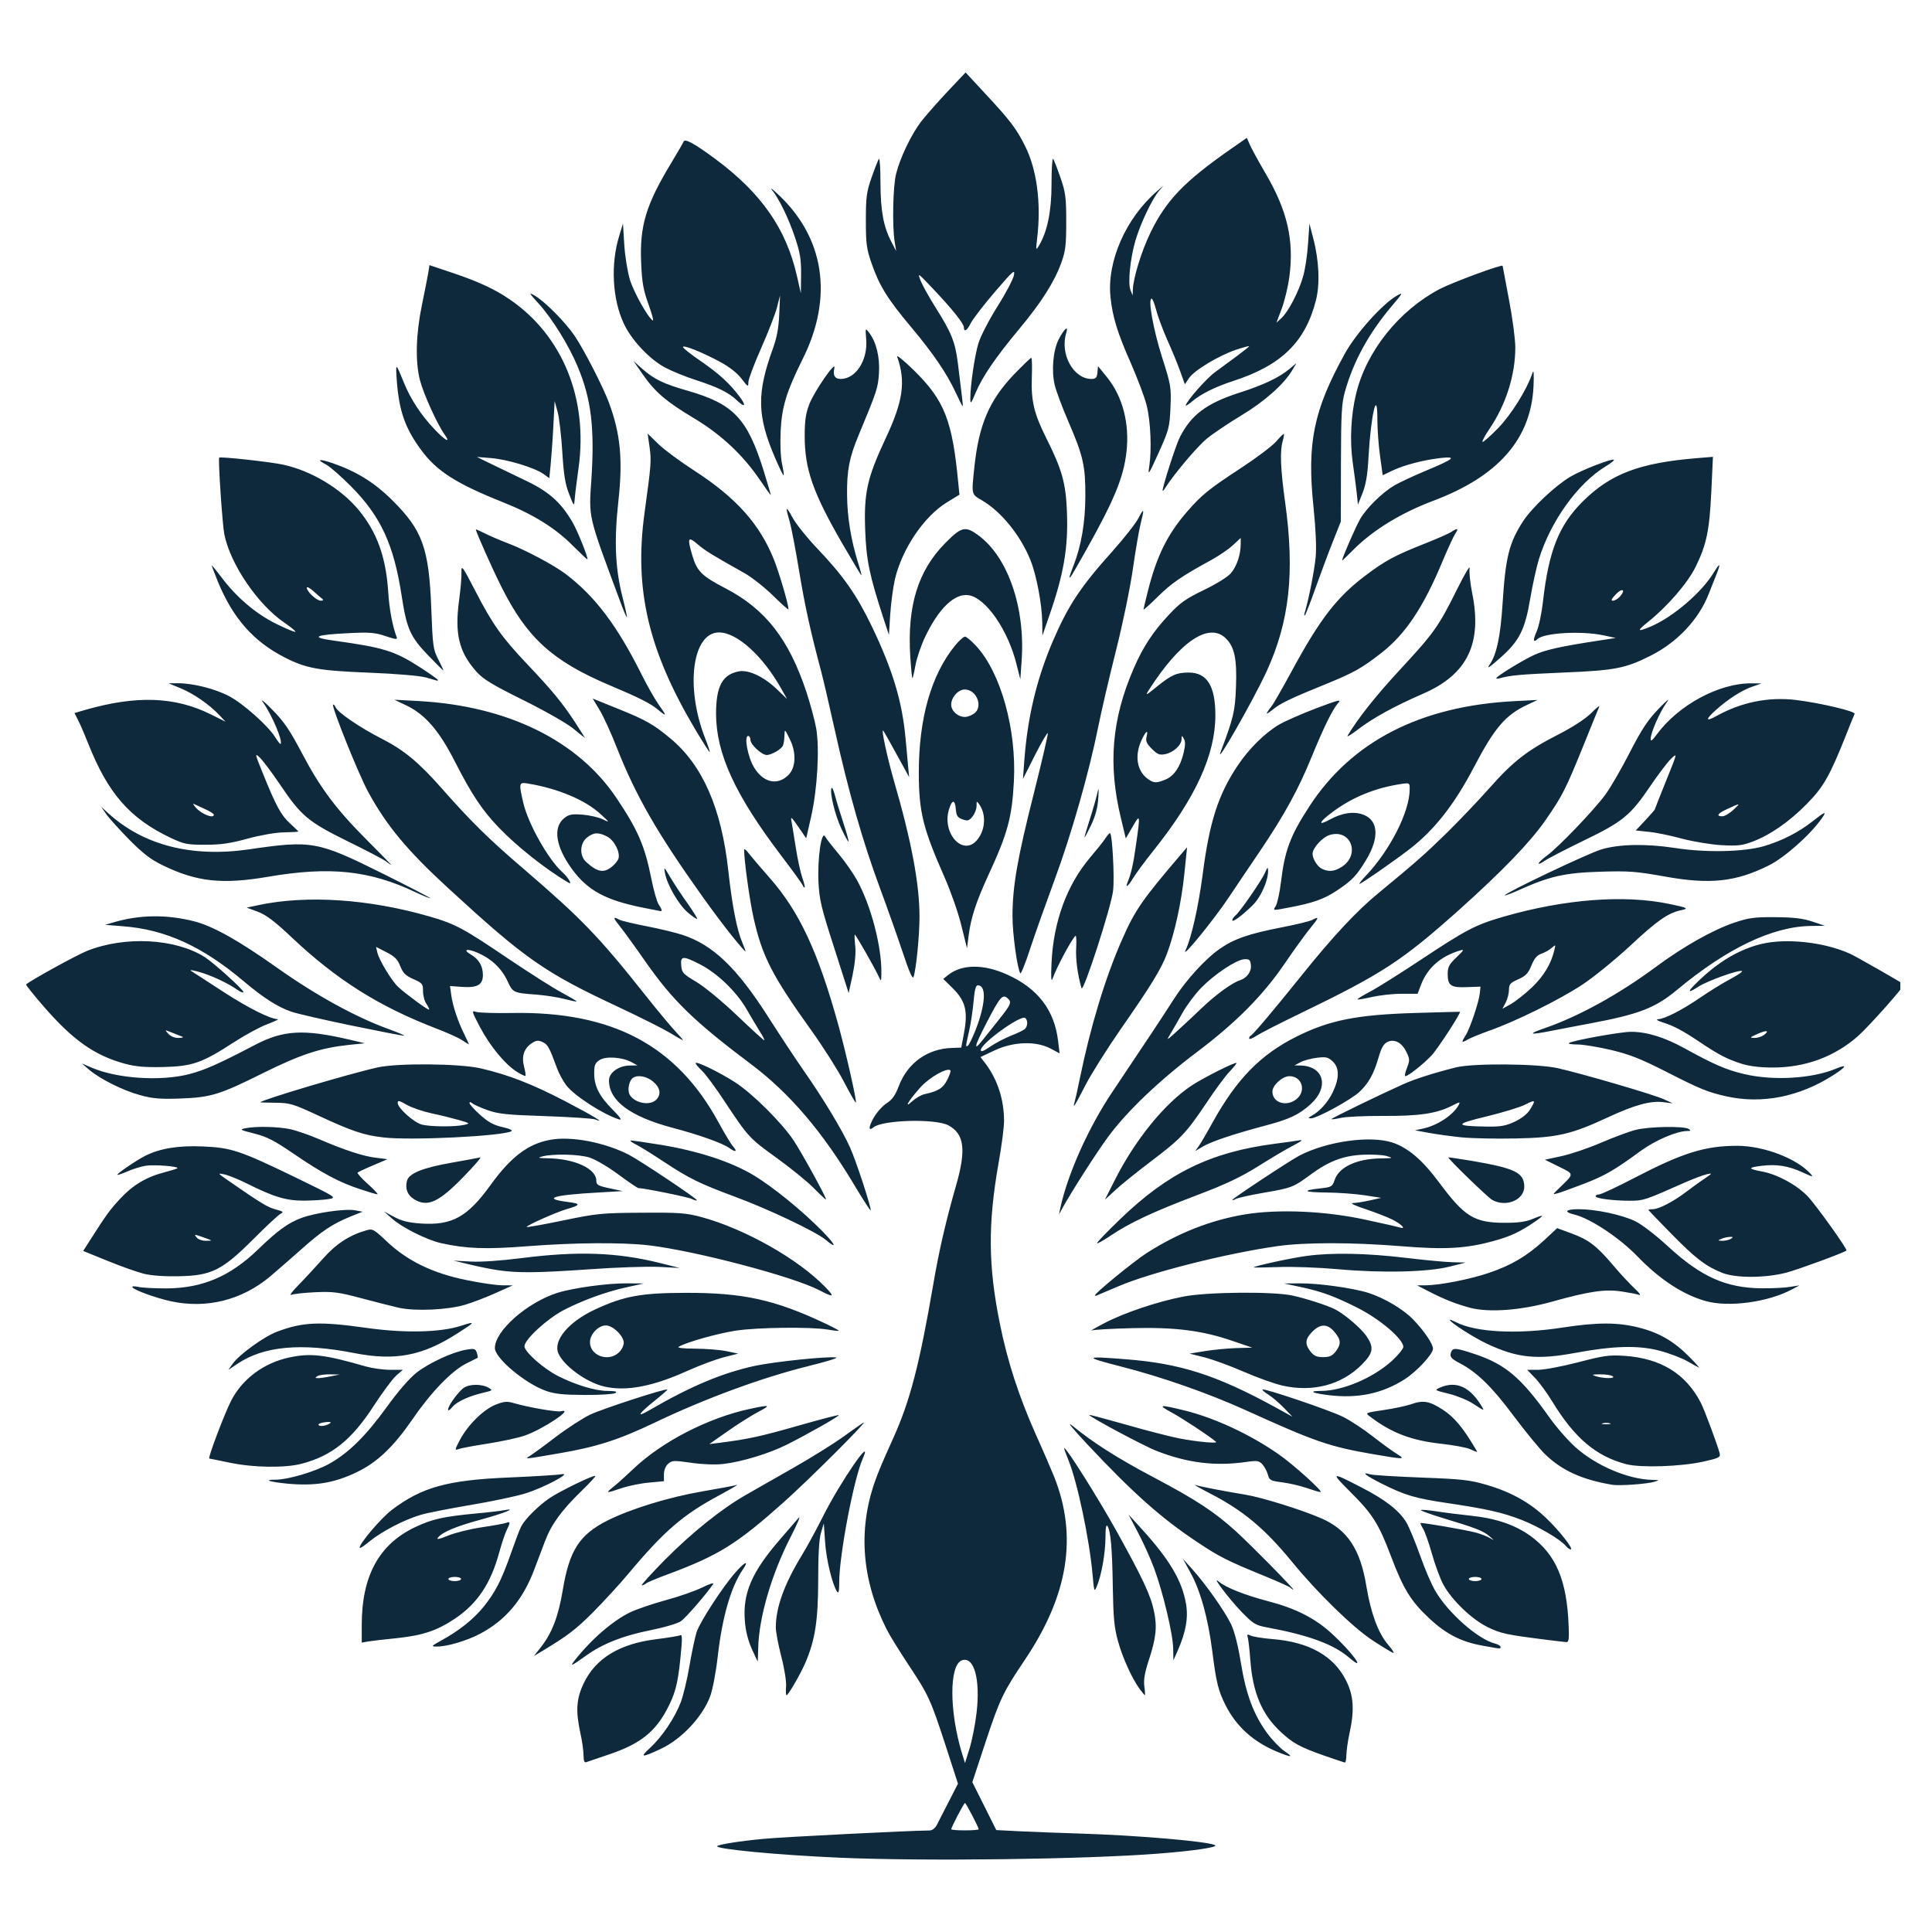 <svg version="1.0" preserveAspectRatio="xMidYMid meet" height="100" viewBox="0 0 75 75" zoomAndPan="magnify" width="100" xmlns:xlink="http://www.w3.org/1999/xlink" xmlns="http://www.w3.org/2000/svg"><defs><clipPath id="b972fe781f"><path clip-rule="nonzero" d="M 1.02 2.57 L 73.77 2.57 L 73.77 72.32 L 1.02 72.32 Z M 1.02 2.57"></path></clipPath></defs><rect fill-opacity="1" height="90" y="-7.5" fill="#ffffff" width="90" x="-7.5"></rect><rect fill-opacity="1" height="90" y="-7.5" fill="#ffffff" width="90" x="-7.5"></rect><g clip-path="url(#b972fe781f)"><path fill-rule="nonzero" fill-opacity="1" d="M 32.621 72.117 C 30.188 72.012 27.73 71.777 27.844 71.664 C 27.91 71.598 28.766 71.465 29.652 71.383 C 30.387 71.312 35.352 71.062 36.078 71.059 C 36.191 71.059 36.301 70.973 36.375 70.832 C 36.438 70.707 36.645 70.297 36.84 69.922 L 37.188 69.242 L 36.719 67.793 C 36.125 65.973 36.055 65.816 35.266 64.625 C 34.91 64.086 34.527 63.469 34.422 63.254 C 33.457 61.355 33.301 59.402 33.961 57.523 C 34.113 57.098 34.223 56.832 34.68 55.82 C 35.328 54.379 35.691 52.988 36.23 49.855 C 36.457 48.527 36.719 47.402 37.109 46.039 C 37.516 44.633 37.438 44.016 36.812 43.684 C 36.309 43.418 34.262 43.473 33.91 43.762 C 33.703 43.934 33.711 43.746 33.926 43.375 C 34.047 43.168 34.273 42.918 34.43 42.82 C 34.637 42.688 34.762 42.508 34.895 42.152 C 35.242 41.254 36.016 40.703 36.973 40.68 L 37.316 40.668 L 37.418 40.125 C 37.582 39.273 37.484 38.867 37.012 38.391 L 36.617 38 L 36.82 37.84 C 37.348 37.426 38.195 37.422 39.105 37.836 C 40.297 38.375 40.938 39.219 41.078 40.43 L 41.133 40.891 L 40.773 40.699 C 40.207 40.406 39.344 40.434 38.617 40.773 L 38.062 41.035 L 38.266 41.301 C 38.73 41.922 38.977 42.695 38.977 43.523 C 38.977 43.762 38.883 44.488 38.766 45.141 C 38.348 47.512 38.359 49.129 38.812 51.371 C 39.109 52.852 39.547 54.191 40.207 55.68 C 40.492 56.309 40.809 57.047 40.918 57.316 C 41.84 59.629 41.477 61.918 39.785 64.434 C 38.949 65.672 38.812 65.961 38.27 67.594 L 37.746 69.184 L 38.676 71.043 L 39.586 71.09 C 40.086 71.113 41.16 71.156 41.969 71.18 C 44.191 71.25 46.895 71.484 47.168 71.629 C 47.312 71.707 46.332 71.852 44.965 71.957 C 42.133 72.18 35.895 72.258 32.621 72.117 Z M 37.992 71.012 C 37.992 70.938 37.5 69.992 37.461 69.992 C 37.418 69.992 36.926 70.938 36.926 71.012 C 36.926 71.035 37.168 71.055 37.461 71.055 C 37.754 71.055 37.992 71.035 37.992 71.012 Z M 37.91 66.492 C 38.062 65.195 37.816 64.301 37.352 64.449 C 36.84 64.609 36.844 66.445 37.355 68.102 L 37.461 68.441 L 37.637 67.879 C 37.734 67.566 37.859 66.945 37.91 66.492 Z M 35.902 42.473 C 36.422 42.359 36.609 42.242 36.773 41.918 C 36.863 41.742 36.918 41.574 36.895 41.551 C 36.773 41.43 36.082 41.82 35.734 42.207 C 35.27 42.723 35.062 43.078 35.418 42.746 C 35.551 42.625 35.766 42.5 35.902 42.473 Z M 39.234 40.211 C 39.477 40.117 39.719 40 39.777 39.953 C 39.902 39.852 39.91 39.59 39.793 39.516 C 39.605 39.402 38.074 40.512 38.074 40.762 C 38.074 40.848 38.176 40.812 38.434 40.633 C 38.633 40.496 38.992 40.309 39.234 40.211 Z M 37.852 40.035 C 38.262 39.004 38.309 38.25 37.957 38.25 C 37.879 38.25 37.832 38.434 37.793 38.883 C 37.762 39.234 37.684 39.754 37.617 40.039 C 37.48 40.648 37.48 40.648 37.574 40.594 C 37.613 40.566 37.738 40.316 37.852 40.035 Z M 38.156 40.363 C 38.27 40.219 38.555 39.859 38.793 39.562 C 39.254 38.984 39.289 38.898 39.102 38.742 C 38.914 38.586 38.812 38.711 38.289 39.723 C 37.816 40.629 37.77 40.855 38.156 40.363 Z M 22.652 68.133 C 22.652 67.961 22.598 67.578 22.531 67.285 C 22.344 66.422 22.371 65.949 22.656 65.352 C 23.125 64.371 24.055 63.809 25.484 63.633 C 25.953 63.574 26.371 63.504 26.418 63.477 C 26.469 63.445 26.484 63.594 26.457 63.898 C 26.344 65.219 26.258 65.613 25.969 66.207 C 25.477 67.207 24.883 67.691 23.633 68.109 C 23.227 68.246 22.84 68.379 22.773 68.402 C 22.684 68.438 22.656 68.375 22.652 68.133 Z M 51.402 68.152 C 50.449 67.816 50.191 67.672 49.707 67.223 C 48.98 66.539 48.629 65.707 48.535 64.414 C 48.508 64.031 48.461 63.648 48.438 63.566 C 48.402 63.441 48.422 63.43 48.547 63.492 C 48.629 63.535 49.012 63.598 49.395 63.629 C 50.816 63.742 51.777 64.281 52.254 65.238 C 52.551 65.828 52.586 66.383 52.387 67.285 C 52.324 67.578 52.27 67.957 52.266 68.125 C 52.266 68.293 52.238 68.426 52.203 68.422 C 52.168 68.414 51.809 68.293 51.402 68.152 Z M 25.234 67.855 C 25.707 67.418 26.199 66.684 26.43 66.074 C 26.527 65.812 26.68 65.18 26.766 64.66 C 26.855 64.141 26.98 63.555 27.043 63.355 C 27.184 62.941 28.055 61.602 28.562 61.027 C 28.93 60.609 29.094 60.559 28.828 60.941 C 28.379 61.602 28.039 62.766 27.867 64.266 C 27.797 64.895 27.664 65.594 27.57 65.848 C 27.27 66.648 26.457 67.516 25.652 67.891 C 24.902 68.242 24.82 68.234 25.234 67.855 Z M 49.613 68.016 C 48.66 67.629 47.996 67.031 47.566 66.176 C 47.293 65.629 47.211 65.301 47.059 64.086 C 46.898 62.824 46.602 61.754 46.215 61.051 L 45.922 60.516 L 46.285 60.918 C 46.801 61.488 47.543 62.543 47.785 63.043 C 47.918 63.312 48.059 63.863 48.168 64.535 C 48.367 65.77 48.668 66.566 49.191 67.281 C 49.387 67.547 49.688 67.859 49.859 67.977 C 50.227 68.223 50.156 68.238 49.613 68.016 Z M 30.516 65.457 C 30.527 65.262 30.449 64.758 30.328 64.301 C 30.215 63.855 30.117 63.352 30.117 63.18 C 30.117 62.402 30.441 61.504 31.125 60.379 C 31.332 60.043 31.699 59.363 31.949 58.867 C 32.621 57.523 33.934 55.621 33.488 56.633 C 33.141 57.426 32.582 60.352 32.578 61.418 C 32.578 61.773 32.555 61.875 32.496 61.789 C 32.309 61.504 32.078 60.559 32.031 59.871 L 31.98 59.137 L 31.871 59.5 C 31.797 59.738 31.762 60.355 31.762 61.336 C 31.758 62.906 31.645 63.656 31.27 64.535 C 31.074 64.988 30.602 65.809 30.531 65.809 C 30.508 65.809 30.5 65.652 30.516 65.457 Z M 44.25 65.578 C 43.945 65.164 43.582 64.363 43.398 63.703 C 43.254 63.176 43.219 62.797 43.199 61.609 C 43.176 60.098 43.117 59.441 42.992 59.242 C 42.941 59.164 42.914 59.316 42.914 59.695 C 42.91 60.297 42.758 61.16 42.578 61.582 C 42.48 61.816 42.473 61.793 42.414 61.133 C 42.293 59.762 41.824 57.535 41.477 56.684 C 41.371 56.422 41.297 56.211 41.312 56.211 C 41.406 56.211 42.613 58.129 43.328 59.41 C 44.359 61.266 44.672 61.93 44.801 62.562 C 44.926 63.164 44.875 63.605 44.594 64.453 C 44.438 64.93 44.391 65.207 44.422 65.457 C 44.449 65.652 44.457 65.809 44.445 65.809 C 44.434 65.809 44.344 65.703 44.25 65.578 Z M 22.309 64.457 C 22.961 63.629 23.805 62.902 24.48 62.582 C 24.73 62.465 25.348 62.254 25.852 62.117 C 26.359 61.98 26.992 61.758 27.262 61.625 C 27.527 61.492 27.719 61.43 27.688 61.484 C 27.504 61.785 26.637 62.789 26.441 62.93 C 26.309 63.023 25.793 63.176 25.211 63.293 C 24.164 63.504 23.391 63.812 22.742 64.277 C 22.168 64.688 22.109 64.711 22.309 64.457 Z M 52.363 64.34 C 51.77 63.832 50.781 63.469 49.188 63.176 C 48.742 63.094 48.652 63.039 48.203 62.578 C 47.719 62.078 46.996 61.125 47.309 61.395 C 47.574 61.625 48.324 61.922 49.234 62.16 C 50.281 62.434 51.031 62.809 51.668 63.387 C 52.48 64.121 53.098 64.969 52.363 64.34 Z M 29.18 64 C 29.035 63.672 28.941 63.297 28.914 62.906 C 28.832 61.848 29.188 61.023 30.258 59.785 C 30.562 59.43 30.898 59.043 31 58.926 C 31.098 58.809 30.961 59.141 30.695 59.66 C 29.953 61.102 29.457 62.797 29.434 63.98 C 29.426 64.266 29.418 64.496 29.414 64.496 C 29.406 64.496 29.305 64.27 29.18 64 Z M 45.543 64 C 45.539 63.461 45.156 61.844 44.809 60.898 C 44.672 60.523 44.391 59.898 44.184 59.508 L 43.809 58.793 L 44.324 59.359 C 45.391 60.531 45.883 61.355 46.039 62.25 C 46.137 62.801 46.035 63.363 45.715 64.086 L 45.551 64.453 Z M 20.996 63.945 C 21.43 63.395 21.676 62.75 21.848 61.719 C 22.102 60.188 22.492 59.578 23.574 59.031 C 24.48 58.574 25.949 58.125 27.254 57.898 C 27.91 57.785 28.52 57.672 28.605 57.645 C 28.695 57.613 28.383 57.797 27.914 58.051 C 26.516 58.801 25.785 59.43 24.395 61.09 C 24.055 61.496 23.441 62.164 23.031 62.578 C 22.352 63.258 22.039 63.496 21.055 64.09 L 20.727 64.285 Z M 53.289 63.684 C 52.512 63.172 51.141 61.836 50.145 60.617 C 49.09 59.332 48.25 58.629 46.961 57.969 C 46.562 57.762 46.309 57.617 46.398 57.645 C 46.602 57.711 47.496 57.883 48.328 58.02 C 48.98 58.125 50.555 58.617 51.309 58.949 C 52.316 59.395 52.809 60.145 53.043 61.582 C 53.215 62.617 53.5 63.391 53.871 63.828 C 54.031 64.016 54.133 64.168 54.094 64.168 C 54.059 64.168 53.695 63.949 53.289 63.684 Z M 57.527 63.879 C 56.723 63.734 56.129 63.43 55.484 62.824 C 54.77 62.16 54.473 61.676 53.992 60.398 C 53.516 59.141 53.281 58.77 52.383 57.879 C 51.645 57.141 51.676 57.133 52.859 57.746 C 53.781 58.219 54.328 58.648 54.598 59.105 C 54.711 59.301 54.949 59.879 55.129 60.387 C 55.309 60.898 55.574 61.52 55.727 61.773 C 56.227 62.625 57.379 63.637 58.031 63.801 C 58.152 63.832 58.25 63.891 58.25 63.93 C 58.25 64.016 58.293 64.02 57.527 63.879 Z M 17.137 63.68 C 17.828 63.301 18.371 62.867 18.77 62.379 C 19.23 61.809 19.469 61.344 19.84 60.285 C 20 59.828 20.176 59.359 20.238 59.246 C 20.387 58.965 20.891 58.461 21.324 58.164 C 21.715 57.895 23.059 57.242 23.109 57.297 C 23.129 57.312 22.883 57.582 22.566 57.887 C 21.801 58.629 21.406 59.172 21.16 59.82 C 21.051 60.113 20.859 60.617 20.734 60.945 C 20.293 62.105 19.633 62.891 18.652 63.414 C 18.133 63.691 17.359 63.922 16.957 63.918 C 16.723 63.918 16.73 63.906 17.137 63.68 Z M 14.043 63.078 C 14.043 61.176 14.715 59.949 16.113 59.285 C 16.77 58.973 17.195 58.875 18.473 58.754 C 18.945 58.711 19.445 58.652 19.578 58.625 C 20.121 58.523 19.539 58.754 18.645 58.996 C 17.691 59.258 17.184 59.469 17.004 59.688 C 16.926 59.777 17.035 59.758 17.395 59.613 C 17.668 59.5 18.258 59.355 18.703 59.289 C 19.152 59.223 19.578 59.145 19.652 59.117 C 19.812 59.051 19.816 59.105 19.672 59.395 C 19.609 59.516 19.48 59.902 19.383 60.254 C 19.051 61.48 18.527 62.258 17.648 62.844 C 16.961 63.301 16.414 63.484 15.43 63.59 C 14.961 63.637 14.457 63.695 14.309 63.719 L 14.043 63.766 Z M 17.898 61.297 C 17.898 61.25 17.789 61.215 17.652 61.215 C 17.516 61.215 17.406 61.25 17.406 61.297 C 17.406 61.34 17.516 61.379 17.652 61.379 C 17.789 61.379 17.898 61.34 17.898 61.297 Z M 60.098 63.664 C 58.484 63.461 58.273 63.418 57.758 63.168 C 57.137 62.867 56.352 62.113 56.023 61.5 C 55.902 61.273 55.707 60.742 55.586 60.312 C 55.465 59.883 55.309 59.445 55.242 59.34 C 55.176 59.234 55.133 59.141 55.148 59.125 C 55.188 59.094 56.883 59.387 57.297 59.496 C 57.484 59.547 57.73 59.641 57.84 59.707 C 58.027 59.816 58.023 59.809 57.816 59.633 C 57.574 59.426 57.293 59.316 55.969 58.918 C 55.5 58.773 55.137 58.641 55.16 58.621 C 55.18 58.598 55.434 58.621 55.719 58.664 C 56.008 58.711 56.629 58.789 57.102 58.84 C 58.078 58.941 58.816 59.195 59.418 59.629 C 60.402 60.348 60.828 61.344 60.895 63.121 C 60.918 63.648 60.898 63.754 60.797 63.746 C 60.727 63.742 60.414 63.703 60.098 63.664 Z M 57.512 61.297 C 57.512 61.25 57.402 61.215 57.266 61.215 C 57.133 61.215 57.02 61.25 57.02 61.297 C 57.02 61.34 57.133 61.379 57.266 61.379 C 57.402 61.379 57.512 61.34 57.512 61.297 Z M 50.086 61.629 C 50.043 61.59 49.602 61.391 49.105 61.188 C 47.605 60.574 47.332 60.434 46.438 59.836 C 45.055 58.914 43.98 57.953 42.23 56.09 C 41.598 55.414 41.383 55.148 41.645 55.359 C 42.461 56.023 43.395 56.617 44.801 57.359 C 46.426 58.219 47.141 58.688 47.961 59.43 C 48.555 59.969 50.266 61.707 50.203 61.707 C 50.18 61.707 50.129 61.672 50.086 61.629 Z M 25.812 60.551 C 26.855 59.5 28.023 58.562 28.945 58.039 C 29.254 57.863 30.074 57.391 30.773 56.996 C 31.473 56.598 32.332 56.062 32.684 55.812 C 33.035 55.559 33.406 55.297 33.504 55.234 C 33.82 55.031 31.438 57.41 30.406 58.332 C 28.594 59.945 27.895 60.379 25.938 61.109 C 25.508 61.266 25.121 61.43 25.078 61.469 C 25.035 61.508 24.961 61.543 24.914 61.543 C 24.871 61.543 25.273 61.098 25.812 60.551 Z M 13.961 60.082 C 13.961 59.906 14.801 58.922 15.227 58.602 C 16.383 57.73 17.383 57.453 19.785 57.355 C 20.754 57.312 21.66 57.258 21.793 57.23 C 22.254 57.145 21.102 57.758 20.398 57.973 C 20.039 58.086 19.07 58.289 18.25 58.426 C 17.43 58.566 16.562 58.734 16.324 58.809 C 15.695 58.992 14.801 59.461 14.352 59.832 C 14.137 60.012 13.961 60.125 13.961 60.082 Z M 60.785 60.012 C 60.574 59.758 59.715 59.254 59.062 59 C 58.312 58.711 57.723 58.578 56.18 58.348 C 54.93 58.164 54.543 58.047 53.637 57.594 C 53.02 57.285 52.812 57.117 53.188 57.234 C 53.289 57.266 54.184 57.32 55.176 57.359 C 56.766 57.418 57.07 57.453 57.719 57.645 C 58.664 57.922 59.395 58.332 60.02 58.93 C 60.543 59.43 61.105 60.148 60.973 60.148 C 60.93 60.148 60.844 60.086 60.785 60.012 Z M 23.816 57.715 C 23.969 57.594 24.312 57.285 24.582 57.027 C 25.699 55.961 27.508 55.031 29.133 54.688 C 29.902 54.523 29.945 54.543 29.43 54.812 C 29.18 54.945 28.648 55.277 28.254 55.555 L 27.535 56.059 L 27.945 56.008 C 29.023 55.871 29.535 55.762 30.977 55.348 C 31.832 55.105 32.547 54.918 32.562 54.934 C 32.598 54.969 31.387 55.656 30.551 56.078 C 29.859 56.426 28.789 56.75 28.07 56.832 C 27.773 56.867 27.266 56.848 26.832 56.785 C 26.152 56.688 26.086 56.691 25.934 56.828 C 25.836 56.914 25.773 57.078 25.773 57.238 L 25.773 57.5 L 25.191 57.555 C 24.871 57.582 24.395 57.68 24.129 57.77 C 23.508 57.98 23.492 57.977 23.816 57.715 Z M 50.707 57.758 C 50.457 57.672 50.035 57.578 49.77 57.543 C 49.324 57.488 49.277 57.461 49.219 57.246 C 49.184 57.117 49.09 56.941 49.008 56.848 C 48.875 56.703 48.809 56.691 48.367 56.754 C 47.168 56.926 46.086 56.789 44.898 56.324 C 44.402 56.133 42.238 54.973 42.285 54.926 C 42.297 54.914 42.949 55.09 43.738 55.312 C 44.523 55.539 45.445 55.773 45.785 55.84 C 46.504 55.977 47.301 56.047 47.203 55.969 C 46.945 55.746 45.902 55.059 45.496 54.84 C 44.91 54.523 45 54.512 46.031 54.766 C 47.164 55.051 48.512 55.676 49.613 56.438 C 50.188 56.832 51.414 57.938 51.258 57.922 C 51.203 57.918 50.953 57.844 50.707 57.758 Z M 11.141 57.594 C 10.461 57.527 10.207 57.441 10.695 57.441 C 11.18 57.441 12.234 57.129 12.781 56.824 C 13.535 56.402 14.195 55.75 15.008 54.629 C 15.449 54.016 15.891 53.508 16.172 53.285 C 16.664 52.902 17.586 52.477 18.121 52.391 C 18.418 52.344 18.461 52.359 18.512 52.516 C 18.543 52.617 18.555 52.703 18.543 52.711 C 18.527 52.719 18.328 52.816 18.102 52.93 C 17.535 53.215 16.738 54.039 16.02 55.086 C 15.281 56.16 14.645 56.77 13.852 57.148 C 12.973 57.574 12.219 57.695 11.141 57.594 Z M 62.598 57.641 C 61.43 57.445 60.648 57.094 59.996 56.469 C 59.777 56.262 59.219 55.578 58.75 54.953 C 57.922 53.84 57.34 53.273 56.68 52.926 C 56.324 52.742 56.266 52.664 56.332 52.488 C 56.398 52.312 56.516 52.32 57.254 52.566 C 58.441 52.965 59.047 53.477 60.125 54.992 C 60.398 55.383 60.859 55.91 61.141 56.164 C 61.949 56.895 63.195 57.426 64.141 57.449 C 64.43 57.457 64.434 57.457 64.219 57.523 C 63.938 57.609 62.875 57.684 62.598 57.641 Z M 8.918 56.781 C 8.512 56.695 8.156 56.625 8.125 56.621 C 8.055 56.621 8.715 54.875 8.977 54.367 C 9.414 53.52 10.254 52.902 11.238 52.695 C 12.062 52.52 12.594 52.582 14.207 53.047 C 14.457 53.117 14.879 53.176 15.148 53.176 L 15.637 53.176 L 15.379 53.402 C 15.238 53.527 14.844 54.059 14.504 54.582 C 13.648 55.902 12.879 56.516 11.703 56.824 C 11.051 56.992 9.828 56.973 8.918 56.781 Z M 12.832 55.234 C 12.867 55.203 12.766 55.191 12.609 55.211 C 12.449 55.23 12.344 55.277 12.367 55.32 C 12.418 55.398 12.715 55.34 12.832 55.234 Z M 12.855 53.426 L 13.184 53.359 L 12.812 53.352 C 12.609 53.348 12.387 53.379 12.32 53.422 C 12.219 53.488 12.227 53.5 12.363 53.5 C 12.453 53.496 12.672 53.465 12.855 53.426 Z M 63.133 56.84 C 61.957 56.531 61.129 55.832 60.258 54.406 C 60.051 54.066 59.746 53.652 59.582 53.484 L 59.285 53.176 L 59.711 53.176 C 59.949 53.176 60.648 53.043 61.266 52.883 C 62.254 52.625 62.473 52.594 63.051 52.633 C 64.465 52.727 65.434 53.32 66.023 54.449 C 66.164 54.719 66.695 56.152 66.758 56.422 C 66.793 56.574 66.727 56.605 66.113 56.742 C 65.25 56.934 63.688 56.984 63.133 56.84 Z M 62.496 55.254 C 62.418 55.23 62.289 55.23 62.211 55.254 C 62.129 55.273 62.195 55.289 62.352 55.289 C 62.512 55.289 62.574 55.273 62.496 55.254 Z M 62.598 53.422 C 62.531 53.379 62.309 53.348 62.105 53.352 C 61.801 53.355 61.773 53.367 61.941 53.422 C 62.254 53.523 62.754 53.523 62.598 53.422 Z M 20.562 56.523 C 20.652 56.469 21.102 56.145 21.559 55.793 C 22.016 55.445 22.625 55.051 22.914 54.914 C 23.387 54.688 25.852 53.887 25.906 53.941 C 25.918 53.953 25.73 54.121 25.488 54.316 C 24.781 54.879 24.66 55.062 25.199 54.75 C 26.828 53.805 28.031 53.301 29.301 53.023 C 30.066 52.859 32.172 52.641 32.465 52.699 C 32.547 52.715 32.051 52.867 31.367 53.035 C 29.574 53.48 27.367 54.293 25.422 55.223 C 24.027 55.891 23.164 56.168 21.727 56.414 C 20.371 56.648 20.34 56.652 20.562 56.523 Z M 53.293 56.449 C 51.586 56.152 51.059 55.969 48.328 54.73 C 46.914 54.09 45.09 53.449 43.527 53.051 C 42.055 52.672 42.074 52.637 43.703 52.766 C 45.812 52.93 47.207 53.375 49.477 54.613 L 50.172 54.996 L 49.844 54.656 C 49.664 54.469 49.395 54.238 49.246 54.145 C 49.098 54.055 48.992 53.961 49.012 53.941 C 49.07 53.883 51.629 54.746 52.141 55.004 C 52.41 55.137 52.93 55.477 53.293 55.762 C 53.652 56.043 54.078 56.352 54.234 56.445 C 54.582 56.66 54.512 56.66 53.293 56.449 Z M 57.055 56.25 C 56.918 56.191 56.418 56.098 55.949 56.047 C 54.785 55.918 54.023 55.629 53.18 54.988 C 52.988 54.848 52.996 54.844 53.711 54.738 C 54.109 54.68 54.582 54.578 54.754 54.52 C 55.25 54.344 55.48 54.383 56.008 54.723 C 56.453 55.012 56.797 55.422 57.297 56.273 C 57.371 56.391 57.379 56.395 57.055 56.25 Z M 17.863 55.879 C 18.184 55.289 18.789 54.703 19.254 54.523 C 19.582 54.398 19.688 54.391 19.977 54.477 C 20.531 54.637 21.617 54.824 21.773 54.785 C 22.332 54.645 21.09 55.48 20.367 55.73 C 20.113 55.82 19.465 55.957 18.922 56.043 C 18.383 56.125 17.867 56.223 17.781 56.258 C 17.648 56.312 17.66 56.262 17.863 55.879 Z M 17.566 54.371 C 17.707 54.168 17.898 53.945 18 53.879 C 18.219 53.723 18.688 53.719 18.957 53.867 C 19.145 53.973 19.137 53.977 18.711 54.078 C 18.203 54.199 17.73 54.418 17.574 54.605 C 17.34 54.891 17.332 54.711 17.566 54.371 Z M 57.18 54.488 C 56.977 54.355 56.551 54.18 56.242 54.105 C 55.676 53.965 55.676 53.965 55.918 53.859 C 56.547 53.594 57.082 53.844 57.543 54.633 C 57.629 54.773 57.605 54.766 57.18 54.488 Z M 51.578 54.16 C 50.918 54.078 50.773 53.996 51.285 53.996 C 52.129 53.992 53.312 53.488 54.043 52.82 C 54.281 52.602 54.477 52.359 54.477 52.285 C 54.473 51.977 53.559 51.199 52.691 50.766 C 51.805 50.32 51.312 50.141 50.543 49.973 L 49.844 49.824 L 50.461 49.82 C 51.176 49.812 52.539 50.004 53.125 50.191 C 53.746 50.391 54.48 50.828 54.859 51.223 C 55.285 51.664 55.629 52.172 55.629 52.355 C 55.629 52.566 54.996 53.246 54.523 53.547 C 53.648 54.102 52.707 54.297 51.578 54.16 Z M 21.191 53.992 C 20.387 53.707 19.211 52.723 19.211 52.332 C 19.211 51.668 20.445 50.574 21.629 50.191 C 22.23 50 23.582 49.812 24.336 49.82 L 24.992 49.824 L 24.336 49.969 C 23.516 50.148 22.629 50.473 21.879 50.859 C 21.238 51.195 20.359 52.004 20.359 52.262 C 20.359 52.477 21.098 53.133 21.672 53.422 C 22.352 53.766 23.121 53.996 23.59 53.996 C 23.891 54 23.973 54.02 23.887 54.078 C 23.816 54.121 23.281 54.156 22.695 54.152 C 21.867 54.148 21.531 54.113 21.191 53.992 Z M 23.453 53.824 C 22.762 53.664 21.875 53.016 21.672 52.527 C 21.469 52.031 22.082 51.305 23.105 50.832 C 24.223 50.312 24.895 50.191 26.594 50.188 C 28.84 50.18 30.066 50.449 32.031 51.375 C 32.336 51.52 32.578 51.648 32.562 51.66 C 32.551 51.672 32.355 51.652 32.129 51.613 C 31.461 51.504 29.402 51.527 28.559 51.656 C 27.852 51.766 26.648 52.102 26.348 52.281 C 26.27 52.324 26.504 52.352 26.969 52.355 C 27.379 52.355 27.926 52.398 28.184 52.449 L 28.656 52.547 L 28.098 52.688 C 27.789 52.77 27.168 53 26.715 53.203 C 25.34 53.828 24.301 54.023 23.453 53.824 Z M 24.023 52.504 C 24.129 52.406 24.215 52.238 24.215 52.129 C 24.215 51.863 23.793 51.453 23.52 51.453 C 23.227 51.453 22.902 51.793 22.902 52.102 C 22.902 52.629 23.617 52.887 24.023 52.504 Z M 49.785 53.789 C 49.48 53.719 48.809 53.48 48.289 53.254 C 47.773 53.027 47.086 52.777 46.766 52.695 L 46.18 52.547 L 46.781 52.449 C 47.113 52.395 47.66 52.344 48 52.332 L 48.613 52.316 L 47.836 52.051 C 46.668 51.648 45.598 51.516 43.938 51.559 C 43.172 51.578 42.473 51.617 42.379 51.648 C 42.289 51.684 42.508 51.555 42.867 51.367 C 43.633 50.965 44.91 50.535 45.922 50.336 C 46.836 50.152 49.43 50.129 50.172 50.293 C 50.68 50.402 51.523 50.676 51.812 50.82 C 52.164 50.992 52.832 51.559 53.035 51.852 C 53.348 52.305 53.316 52.523 52.859 52.98 C 52.074 53.762 50.969 54.055 49.785 53.789 Z M 51.848 52.469 C 52.07 52.184 52.062 52.012 51.805 51.707 C 51.535 51.383 51.258 51.379 50.945 51.695 C 50.664 51.977 50.645 52.176 50.875 52.469 C 51.008 52.637 51.117 52.684 51.363 52.684 C 51.605 52.684 51.719 52.637 51.848 52.469 Z M 9.035 52.938 C 9.293 52.578 10.246 51.887 10.758 51.695 C 11.75 51.32 12.41 51.293 14.184 51.543 C 15.691 51.758 17.082 51.73 17.891 51.469 C 18.484 51.277 18.469 51.309 17.75 51.766 C 16.395 52.637 15.336 52.836 13.758 52.527 C 11.684 52.121 10.242 52.254 9.219 52.941 L 8.863 53.18 Z M 65.504 52.844 C 65.273 52.711 64.773 52.523 64.395 52.426 C 63.578 52.219 62.621 52.246 61.168 52.516 C 59.664 52.797 58.898 52.719 57.715 52.16 C 57.195 51.914 56.281 51.328 56.281 51.238 C 56.281 51.219 56.391 51.262 56.523 51.328 C 57.289 51.723 58.914 51.805 60.664 51.535 C 62.012 51.328 62.809 51.328 63.629 51.539 C 64.406 51.734 64.988 52.074 65.566 52.66 C 65.805 52.898 65.98 53.094 65.957 53.09 C 65.938 53.086 65.734 52.977 65.504 52.844 Z M 15.477 50.766 C 15.207 50.703 14.543 50.535 14.004 50.391 C 13.137 50.16 12.922 50.133 12.238 50.164 C 11.809 50.184 11.391 50.23 11.305 50.266 C 11.219 50.301 11.348 50.129 11.59 49.883 C 11.836 49.633 12.262 49.172 12.543 48.855 C 13.043 48.289 13.562 47.949 14.219 47.762 C 14.465 47.688 14.508 47.715 15.035 48.211 C 15.824 48.953 16.809 49.43 18.102 49.691 C 18.645 49.805 19.273 49.895 19.496 49.895 L 19.906 49.898 L 19.25 50.191 C 18.891 50.355 18.355 50.559 18.062 50.648 C 17.375 50.852 16.129 50.91 15.477 50.766 Z M 57.062 50.766 C 56.504 50.613 56.086 50.449 55.504 50.152 L 55.012 49.898 L 55.34 49.895 C 55.883 49.895 57.102 49.656 57.82 49.406 C 58.68 49.113 59.289 48.75 59.938 48.152 L 60.449 47.676 L 60.988 47.875 C 61.664 48.121 61.973 48.355 62.605 49.098 C 62.879 49.426 63.258 49.832 63.445 50.008 C 63.648 50.195 63.719 50.301 63.625 50.266 C 63.535 50.234 63.227 50.176 62.941 50.133 C 62.297 50.039 61.688 50.129 60.262 50.527 C 59.035 50.871 57.801 50.961 57.062 50.766 Z M 6.621 50.512 C 6.039 50.383 5.207 50.082 5.141 49.973 C 5.113 49.93 5.207 49.922 5.367 49.957 C 5.516 49.992 6.004 50.016 6.457 50.016 C 7.852 50.008 8.926 49.555 10.008 48.512 C 10.781 47.766 11.184 47.473 11.691 47.285 C 12.238 47.078 13.402 46.914 13.785 46.984 L 14.074 47.039 L 13.613 47.223 C 12.902 47.516 12.504 47.777 11.676 48.516 C 11.254 48.891 10.719 49.355 10.488 49.551 C 9.383 50.477 8.008 50.816 6.621 50.512 Z M 66.219 50.508 C 65.336 50.262 64.438 49.672 63.582 48.789 C 62.871 48.051 61.738 47.297 61.102 47.145 C 60.688 47.043 60.777 46.941 61.285 46.941 C 61.945 46.941 62.945 47.152 63.477 47.406 C 63.723 47.523 64.27 47.941 64.75 48.383 C 66.035 49.566 66.996 49.996 68.383 50.012 C 68.785 50.016 69.285 49.992 69.488 49.957 L 69.855 49.898 L 69.57 50.051 C 68.645 50.551 67.105 50.758 66.219 50.508 Z M 31.805 50.086 C 30.77 49.547 26.938 48.543 25.156 48.34 C 24.105 48.223 22.293 48.238 20.465 48.379 C 18.867 48.504 18.105 48.477 17.117 48.258 C 16.57 48.133 15.605 47.652 15.219 47.305 L 14.902 47.027 L 15.297 47.238 C 15.586 47.395 15.852 47.461 16.324 47.496 C 17.547 47.578 18.141 47.25 19.039 46.008 C 19.836 44.906 20.5 44.402 21.367 44.246 C 22.172 44.098 23.465 44.344 24.406 44.824 C 24.852 45.055 27.094 46.551 27.051 46.594 C 27.031 46.613 26.945 46.59 26.855 46.543 C 26.727 46.473 24.996 46.121 24.781 46.121 C 24.75 46.121 24.395 45.883 23.996 45.586 C 23.578 45.277 23.098 45 22.867 44.93 C 22.445 44.805 21.48 44.785 21.055 44.891 C 20.852 44.945 20.891 44.957 21.277 44.965 C 22.32 44.984 23.148 45.371 23.148 45.832 C 23.148 45.996 23.215 46.035 23.66 46.129 L 24.172 46.238 L 23.23 46.293 C 21.449 46.391 21.012 46.531 22.066 46.664 C 22.551 46.723 22.539 46.785 22.012 46.934 C 21.594 47.055 20.398 47.586 20.449 47.633 C 20.465 47.648 21.109 47.535 21.875 47.375 C 23.18 47.105 23.375 47.086 24.91 47.078 C 26.363 47.066 26.629 47.086 27.227 47.246 C 28.902 47.699 30.984 48.871 32.043 49.969 C 32.418 50.359 32.371 50.379 31.805 50.086 Z M 42.504 50.289 C 42.504 50.199 44.004 48.973 44.512 48.645 C 45.719 47.871 46.992 47.367 48.316 47.145 C 49.613 46.93 51.441 47.008 53.004 47.348 C 53.656 47.488 54.262 47.625 54.344 47.652 C 54.605 47.73 54.414 47.531 54.059 47.348 C 53.879 47.254 53.41 47.074 53.02 46.941 C 52.578 46.797 52.391 46.703 52.527 46.703 C 52.648 46.699 52.945 46.652 53.184 46.598 L 53.617 46.5 L 52.961 46.398 C 52.602 46.344 51.938 46.297 51.492 46.293 C 50.613 46.285 50.504 46.215 51.25 46.133 C 51.688 46.086 51.723 46.066 51.809 45.809 C 51.98 45.301 52.668 44.98 53.613 44.969 C 54.086 44.961 54.098 44.957 53.824 44.875 C 53.664 44.832 53.238 44.809 52.879 44.828 C 52.129 44.867 51.566 45.086 50.855 45.613 C 50.223 46.082 50.137 46.117 49.086 46.297 C 48.562 46.387 48.066 46.496 47.984 46.539 C 47.902 46.586 47.836 46.602 47.836 46.582 C 47.836 46.531 50.094 45.039 50.453 44.855 C 51.52 44.305 53.199 44.07 54.059 44.355 C 54.664 44.559 55.223 45.035 55.871 45.91 C 56.848 47.223 57.223 47.461 58.375 47.469 C 58.898 47.473 59.215 47.434 59.465 47.332 C 59.961 47.129 59.984 47.152 59.562 47.441 C 58.984 47.832 58.645 47.992 57.992 48.172 C 56.918 48.469 56.109 48.516 54.414 48.379 C 52.496 48.223 50.668 48.223 49.586 48.375 C 47.586 48.66 44.648 49.402 43.406 49.938 C 43.023 50.102 42.664 50.254 42.605 50.277 C 42.551 50.305 42.504 50.309 42.504 50.289 Z M 5.578 49.445 C 5.32 49.379 4.688 49.156 4.172 48.945 L 3.23 48.562 L 3.523 48.102 C 4.152 47.121 4.254 46.98 4.664 46.535 C 5.148 46.012 5.68 45.691 6.371 45.512 C 6.637 45.441 6.867 45.371 6.887 45.352 C 6.957 45.277 5.984 45.203 5.656 45.254 C 5.469 45.285 5.152 45.383 4.949 45.473 C 4.75 45.559 4.574 45.621 4.559 45.605 C 4.52 45.57 5.305 45.035 5.641 44.867 C 6.211 44.582 6.918 44.465 7.852 44.504 C 8.977 44.551 9.309 44.66 11.453 45.699 C 13.07 46.484 13.082 46.492 12.762 46.547 C 12.586 46.578 12.16 46.605 11.809 46.609 C 11.117 46.613 10.629 46.469 9.574 45.938 C 9.258 45.781 8.871 45.625 8.711 45.59 C 8.434 45.531 8.441 45.539 8.875 45.84 C 10.152 46.723 10.383 46.863 10.699 46.949 C 11.004 47.031 11.023 47.051 10.883 47.125 C 10.793 47.172 10.324 47.613 9.836 48.102 C 8.625 49.312 8.211 49.52 6.949 49.543 C 6.379 49.555 5.875 49.52 5.578 49.445 Z M 7.934 48.047 C 7.523 47.902 7.52 47.902 7.645 48.051 C 7.703 48.117 7.863 48.172 8.004 48.168 C 8.262 48.164 8.262 48.164 7.934 48.047 Z M 66.863 49.414 C 66.227 49.164 65.816 48.848 64.891 47.906 C 64.398 47.406 63.992 46.98 63.992 46.969 C 63.992 46.953 64.066 46.941 64.16 46.941 C 64.387 46.941 64.93 46.664 65.43 46.289 C 65.652 46.121 65.984 45.879 66.168 45.758 C 66.484 45.539 66.484 45.535 66.25 45.586 C 66.113 45.617 65.707 45.77 65.348 45.93 C 63.863 46.59 63.797 46.609 63.297 46.613 C 62.633 46.613 61.941 46.527 61.941 46.438 C 61.941 46.402 62.004 46.367 62.078 46.367 C 62.152 46.367 62.773 46.078 63.453 45.723 C 65.316 44.754 66.184 44.48 67.441 44.48 C 68.461 44.48 69.742 44.969 70.273 45.555 C 70.41 45.703 70.383 45.699 69.977 45.512 C 69.426 45.258 68.965 45.184 68.375 45.258 C 67.844 45.324 67.848 45.375 68.398 45.477 C 68.988 45.586 69.727 45.984 70.16 46.426 C 70.477 46.75 71.734 48.508 71.68 48.547 C 71.512 48.656 69.82 49.277 69.352 49.402 C 68.535 49.617 67.391 49.621 66.863 49.414 Z M 67.191 48.09 C 67.293 48.027 67.285 48.012 67.152 48.016 C 67.062 48.02 66.914 48.051 66.824 48.09 C 66.672 48.156 66.676 48.16 66.863 48.168 C 66.977 48.168 67.125 48.137 67.191 48.09 Z M 19.332 49.309 C 19.062 49.27 18.562 49.168 18.227 49.086 L 17.609 48.938 L 18.266 48.973 C 18.668 48.996 19.449 48.941 20.273 48.836 C 22.441 48.562 23.949 48.617 25.609 49.027 L 26.387 49.223 L 25.566 49.18 C 25.117 49.16 23.91 49.199 22.891 49.273 C 20.875 49.414 20.094 49.422 19.332 49.309 Z M 51.938 49.27 C 51.184 49.203 50.152 49.164 49.613 49.188 C 49.078 49.207 48.656 49.211 48.668 49.199 C 48.73 49.137 50.141 48.832 50.73 48.754 C 51.703 48.621 53.055 48.648 54.562 48.828 C 55.305 48.918 56.137 48.996 56.406 49 L 56.898 49.012 L 56.281 49.168 C 55.441 49.383 53.66 49.426 51.938 49.27 Z M 32.047 48.125 C 31.672 47.812 29.805 46.926 28.531 46.457 C 27.156 45.945 26.777 45.762 25.773 45.102 C 25.344 44.816 24.871 44.523 24.719 44.445 C 24.566 44.371 24.457 44.293 24.473 44.277 C 24.488 44.262 25.027 44.34 25.672 44.445 C 27.109 44.684 28.375 45.098 29.238 45.613 C 29.98 46.055 31.141 46.996 31.922 47.793 C 32.449 48.332 32.52 48.52 32.047 48.125 Z M 42.586 48.258 C 42.586 48.223 42.988 47.805 43.48 47.332 C 45.34 45.535 46.992 44.727 49.477 44.402 C 49.859 44.355 50.285 44.293 50.418 44.27 C 50.605 44.238 50.551 44.285 50.203 44.469 C 49.949 44.598 49.34 44.961 48.848 45.27 C 48.176 45.691 47.594 45.969 46.48 46.391 C 44.754 47.047 43.879 47.457 43.129 47.957 C 42.832 48.16 42.586 48.293 42.586 48.258 Z M 41.16 46.902 C 41.445 45.578 42.254 43.77 43.18 42.391 C 44.473 40.465 45.184 39.391 45.551 38.812 C 46.031 38.055 46.793 37.219 47.359 36.828 C 47.918 36.441 48.48 36.25 49.754 36 C 50.316 35.891 50.852 35.762 50.941 35.711 C 51.223 35.559 51.211 35.613 50.84 36.062 C 50.645 36.305 50.211 36.906 49.879 37.395 C 49.027 38.645 47.992 39.688 46.461 40.844 C 45.004 41.941 43.75 43.137 43.016 44.133 C 42.566 44.742 41.582 46.281 41.242 46.902 L 41.109 47.148 Z M 46.66 39.125 C 47.195 38.613 47.84 38.145 48.133 38.055 C 48.406 37.965 48.59 37.715 48.559 37.457 C 48.535 37.258 48.5 37.227 48.297 37.238 C 47.984 37.262 47.156 37.812 46.629 38.348 C 46.398 38.586 46.07 39.023 45.906 39.316 C 45.742 39.609 45.531 39.977 45.434 40.137 C 45.27 40.41 45.277 40.406 45.707 40.016 C 45.953 39.793 46.383 39.391 46.66 39.125 Z M 33.172 46.016 C 31.93 43.934 30.652 42.438 29.172 41.324 C 26.945 39.652 26.113 38.844 25.039 37.305 C 24.664 36.766 24.227 36.164 24.074 35.973 C 23.789 35.617 23.781 35.562 24.043 35.703 C 24.121 35.746 24.59 35.855 25.082 35.953 C 25.574 36.047 26.207 36.199 26.484 36.289 C 27.672 36.676 28.598 37.559 29.824 39.48 C 30.27 40.18 30.887 41.113 31.195 41.555 C 31.922 42.59 32.699 43.871 32.996 44.539 C 33.242 45.082 33.844 46.934 33.797 46.984 C 33.781 47 33.5 46.562 33.172 46.016 Z M 29.516 40.074 C 29.41 39.906 29.172 39.504 28.984 39.18 C 28.586 38.488 27.832 37.766 27.148 37.422 C 26.512 37.098 26.41 37.105 26.445 37.484 C 26.469 37.758 26.516 37.812 27.031 38.117 C 27.348 38.305 28.043 38.879 28.609 39.418 C 29.164 39.949 29.641 40.383 29.668 40.383 C 29.691 40.383 29.625 40.242 29.516 40.074 Z M 16.07 46.551 C 15.816 46.395 15.723 46.145 15.797 45.844 C 15.871 45.551 16.398 45.336 17.527 45.137 C 18.07 45.043 18.57 44.949 18.641 44.93 C 18.707 44.91 18.422 45.246 18 45.676 C 17.027 46.68 16.594 46.875 16.07 46.551 Z M 57.93 46.582 C 57.754 46.484 56.184 44.961 56.227 44.93 C 56.234 44.922 56.648 44.984 57.145 45.066 C 58.812 45.352 59.156 45.52 59.172 46.047 C 59.188 46.574 58.473 46.883 57.93 46.582 Z M 31.582 46.113 C 31.328 45.859 30.684 45.336 30.148 44.949 C 29.086 44.184 29.043 44.137 28.133 42.762 C 27.793 42.242 27.398 41.707 27.258 41.574 C 27.117 41.441 27.004 41.309 27.004 41.273 C 27.004 41.176 27.891 41.602 28.52 42.004 C 29.191 42.43 30.348 43.578 30.812 44.277 C 31.129 44.754 32.113 46.547 32.066 46.566 C 32.055 46.574 31.836 46.371 31.582 46.113 Z M 43.266 45.832 C 44.047 44.273 45.195 42.852 46.246 42.148 C 46.703 41.844 48 41.191 48 41.27 C 48 41.297 47.875 41.449 47.723 41.609 C 47.57 41.77 47.172 42.305 46.844 42.801 C 46.047 43.988 45.84 44.207 44.676 45.086 C 44.137 45.496 43.512 45.996 43.293 46.203 L 42.891 46.574 Z M 14.004 46.172 C 13.191 45.91 12.504 45.543 11.418 44.801 C 10.652 44.277 10.359 44.125 9.871 44.004 C 9.312 43.863 9.289 43.848 9.531 43.797 C 9.945 43.715 10.789 43.734 11.27 43.836 C 11.508 43.887 12 44.059 12.359 44.211 C 13.355 44.641 14.113 44.891 14.602 44.945 L 15.043 45 L 14.484 45.238 C 14.176 45.367 13.906 45.496 13.883 45.52 C 13.859 45.547 14.039 45.746 14.285 45.969 C 14.531 46.188 14.695 46.367 14.652 46.363 C 14.609 46.363 14.316 46.277 14.004 46.172 Z M 60.508 46.141 C 61.125 45.547 61.125 45.59 60.516 45.289 L 59.973 45.02 L 60.609 44.883 C 60.961 44.809 61.652 44.574 62.145 44.363 C 62.637 44.152 63.242 43.926 63.492 43.863 C 64.004 43.73 65.363 43.707 65.551 43.824 C 65.652 43.891 65.637 43.906 65.488 43.906 C 65.09 43.91 64.258 44.266 63.707 44.668 C 62.66 45.434 62.32 45.629 61.492 45.953 C 61.039 46.125 60.578 46.293 60.465 46.324 C 60.266 46.379 60.266 46.375 60.508 46.141 Z M 28.312 44.566 C 28.051 44.379 27.148 44.055 26.125 43.785 C 24.461 43.344 23.641 42.734 23.641 41.941 C 23.641 41.637 24.02 41.367 24.461 41.363 L 24.746 41.359 L 24.52 41.234 C 24.148 41.035 23.516 40.992 23.273 41.152 C 23.102 41.266 23.066 41.352 23.066 41.664 C 23.066 42.164 23.262 42.551 23.781 43.074 C 24.09 43.387 24.16 43.492 24.027 43.453 C 23.414 43.262 22.301 42.543 21.98 42.129 C 21.859 41.969 21.695 41.668 21.621 41.461 C 21.324 40.652 21.262 40.543 21.062 40.453 C 20.895 40.375 20.816 40.383 20.645 40.496 C 20.344 40.695 20.238 41.004 20.344 41.406 C 20.391 41.586 20.414 41.746 20.398 41.766 C 20.383 41.781 20.238 41.715 20.082 41.617 C 19.621 41.336 19.035 40.625 18.645 39.895 C 18.309 39.254 18.297 39.219 18.48 39.281 C 18.59 39.316 19.211 39.336 19.867 39.324 C 23.773 39.254 26.27 40.578 27.902 43.586 C 28.133 44.008 28.379 44.418 28.453 44.5 C 28.641 44.707 28.559 44.746 28.312 44.566 Z M 25.457 42.707 C 25.68 42.504 25.641 42.23 25.355 41.988 C 25.109 41.781 24.762 41.715 24.574 41.84 C 24.441 41.926 24.359 42.242 24.418 42.434 C 24.531 42.785 25.184 42.957 25.457 42.707 Z M 46.543 44.48 C 46.621 44.367 46.859 43.965 47.07 43.578 C 48.008 41.887 48.93 40.941 50.336 40.238 C 51.613 39.602 52.676 39.391 54.93 39.324 C 55.879 39.297 56.66 39.273 56.672 39.277 C 56.738 39.297 55.805 40.73 55.562 40.984 C 55.242 41.32 54.66 41.777 54.555 41.777 C 54.52 41.777 54.547 41.633 54.617 41.457 C 54.73 41.168 54.73 41.113 54.605 40.855 C 54.43 40.48 54.141 40.32 53.867 40.445 C 53.719 40.516 53.629 40.664 53.527 41.012 C 53.336 41.68 53.137 42.043 52.777 42.383 C 52.453 42.691 51.121 43.418 50.887 43.414 C 50.77 43.41 50.773 43.395 50.91 43.32 C 51.242 43.137 51.551 42.789 51.742 42.391 C 52 41.848 51.996 41.449 51.734 41.203 C 51.559 41.039 51.477 41.02 51.121 41.062 C 50.895 41.09 50.609 41.168 50.484 41.234 L 50.254 41.359 L 50.469 41.363 C 51.395 41.375 51.617 42.199 50.871 42.871 C 50.426 43.273 50.055 43.449 49.105 43.699 C 47.871 44.027 47.008 44.32 46.688 44.512 L 46.398 44.684 Z M 50.324 42.672 C 50.723 42.359 50.547 41.777 50.055 41.777 C 49.785 41.777 49.395 42.129 49.395 42.375 C 49.395 42.809 49.934 42.98 50.324 42.672 Z M 14.891 44.156 C 14.125 44.07 13.656 43.91 12.363 43.309 C 11.375 42.852 11.25 42.812 10.699 42.809 C 10.375 42.805 10.105 42.797 10.105 42.793 C 10.105 42.711 13.523 41.691 14.656 41.438 C 15.438 41.262 17.859 41.285 18.676 41.477 C 19.746 41.727 20.656 42.082 21.918 42.738 C 22.988 43.293 23.562 43.641 23.105 43.457 C 23.016 43.418 22.148 43.363 21.18 43.328 C 19.691 43.281 19.34 43.242 18.934 43.098 C 18.668 43.004 18.398 42.883 18.336 42.832 C 18.266 42.773 18.227 42.77 18.227 42.824 C 18.227 42.871 18.41 43.074 18.641 43.281 C 18.949 43.559 19.164 43.676 19.504 43.754 C 19.777 43.812 19.914 43.879 19.852 43.914 C 19.496 44.105 15.957 44.281 14.891 44.156 Z M 18.02 43.668 C 18.258 43.613 18.25 43.605 17.816 43.48 C 17.566 43.41 17.09 43.289 16.75 43.219 C 16.41 43.145 15.977 42.996 15.785 42.887 C 15.496 42.719 15.438 42.707 15.438 42.816 C 15.438 43.008 16.051 43.562 16.363 43.652 C 16.668 43.742 17.66 43.75 18.02 43.668 Z M 56.734 44.152 C 56.328 44.109 55.758 44.031 55.465 43.977 L 54.93 43.879 L 55.238 43.812 C 55.801 43.691 56.41 43.289 56.625 42.898 C 56.695 42.766 56.676 42.766 56.371 42.922 C 55.773 43.227 55.098 43.328 53.699 43.32 C 52.977 43.316 52.23 43.352 52.039 43.398 C 51.848 43.441 51.691 43.465 51.691 43.441 C 51.691 43.406 53.555 42.5 54.48 42.086 C 54.93 41.883 55.684 41.645 56.527 41.434 C 57.199 41.27 59.676 41.289 60.465 41.465 C 61.41 41.676 64.215 42.496 64.598 42.676 L 64.938 42.832 L 64.598 42.789 C 64.086 42.719 63.48 42.883 62.418 43.375 C 60.992 44.039 60.445 44.164 58.824 44.195 C 58.082 44.211 57.141 44.191 56.734 44.152 Z M 58.805 43.543 C 59.074 43.414 59.293 43.242 59.398 43.07 C 59.629 42.691 59.613 42.676 59.203 42.883 C 59.004 42.984 58.332 43.188 57.707 43.34 C 56.449 43.641 56.453 43.715 57.719 43.734 C 58.254 43.742 58.453 43.707 58.805 43.543 Z M 41.711 42.801 C 41.738 42.711 41.836 42.281 41.922 41.852 C 42.34 39.824 42.91 37.945 43.559 36.473 C 44.059 35.332 44.344 34.922 45.871 33.137 L 46.082 32.891 L 45.973 33.949 C 45.859 35.047 45.598 36.234 45.301 37.023 C 45.074 37.625 44.691 38.246 43.52 39.93 C 42.988 40.695 42.371 41.676 42.148 42.105 C 41.734 42.91 41.629 43.082 41.711 42.801 Z M 32.762 41.996 C 32.523 41.535 31.957 40.645 31.504 40.012 C 29.973 37.875 29.59 37.129 29.254 35.633 C 29.098 34.934 28.887 33.414 28.887 32.98 C 28.887 32.934 28.973 33 29.07 33.133 C 29.172 33.262 29.539 33.695 29.891 34.094 C 31.023 35.383 31.75 36.934 32.527 39.727 C 32.828 40.809 33.27 42.754 33.223 42.801 C 33.207 42.816 33 42.453 32.762 41.996 Z M 5.449 42.516 C 4.781 42.336 3.895 41.895 3.461 41.527 L 3.176 41.281 L 3.555 41.445 C 4.543 41.871 6.223 41.984 7.34 41.699 C 7.941 41.543 8.473 41.309 9.902 40.562 C 11 39.988 11.785 39.945 13.551 40.355 L 14.164 40.5 L 13.551 40.562 C 12.441 40.68 11.691 40.926 10.23 41.648 C 8.52 42.5 8.188 42.602 6.988 42.645 C 6.227 42.672 5.93 42.648 5.449 42.516 Z M 67.027 42.562 C 66.293 42.398 66.008 42.281 64.699 41.613 C 63.707 41.109 63.27 40.934 62.551 40.762 C 62.051 40.645 61.465 40.547 61.246 40.547 C 61.027 40.547 60.871 40.523 60.898 40.496 C 60.988 40.402 62.883 40.059 63.301 40.055 C 63.918 40.051 64.605 40.262 65.387 40.691 C 66.543 41.328 67 41.527 67.707 41.695 C 68.824 41.961 70.34 41.875 71.266 41.488 C 71.73 41.293 71.688 41.406 71.168 41.738 C 69.855 42.578 68.406 42.867 67.027 42.562 Z M 4.832 41.289 C 3.656 40.965 2.82 40.371 1.668 39.039 C 1.289 38.602 0.996 38.23 1.012 38.215 C 1.223 38.039 2.977 37.074 3.379 36.914 C 4.848 36.328 6.801 36.43 7.945 37.152 C 8.285 37.367 9.449 38.418 9.449 38.508 C 9.449 38.551 9.348 38.516 9.223 38.43 C 8.852 38.168 8.207 37.863 7.727 37.73 C 7.453 37.652 7.336 37.641 7.43 37.699 C 7.516 37.754 8.082 38.117 8.684 38.512 C 9.652 39.137 10.477 39.551 10.785 39.566 C 10.84 39.566 10.656 39.652 10.379 39.758 C 10.102 39.859 9.512 40.18 9.066 40.469 C 7.84 41.266 7.465 41.395 6.332 41.422 C 5.617 41.438 5.258 41.406 4.832 41.289 Z M 7.07 40.242 C 7.004 40.215 6.82 40.145 6.668 40.082 C 6.387 39.969 6.387 39.969 6.535 40.133 C 6.629 40.234 6.785 40.297 6.941 40.293 C 7.082 40.289 7.141 40.266 7.07 40.242 Z M 67.602 41.293 C 67.035 41.109 66.727 40.949 66.004 40.465 C 65.316 40.004 64.98 39.824 64.531 39.684 C 64.344 39.625 64.27 39.574 64.363 39.566 C 64.625 39.555 65.297 39.211 66.004 38.727 C 66.363 38.48 66.895 38.152 67.184 38 C 67.469 37.848 67.668 37.711 67.621 37.695 C 67.477 37.645 66.27 38.082 65.934 38.301 C 65.418 38.637 65.504 38.469 66.141 37.891 C 66.852 37.25 67.613 36.824 68.391 36.641 C 69.363 36.414 70.828 36.574 71.824 37.027 C 72.027 37.117 73.809 38.133 73.906 38.215 C 73.961 38.258 72.586 39.809 72.137 40.211 C 71.223 41.023 70.07 41.449 68.793 41.441 C 68.32 41.441 67.891 41.387 67.602 41.293 Z M 68.469 40.184 C 68.715 40 68.578 39.977 68.219 40.141 C 67.926 40.27 67.914 40.289 68.098 40.293 C 68.215 40.297 68.379 40.246 68.469 40.184 Z M 17.938 40.379 C 17.805 40.289 17.344 40.082 16.914 39.918 C 14.715 39.07 13.082 38.043 11.359 36.422 C 10.664 35.766 10.336 35.516 10.012 35.395 L 9.578 35.234 L 10.012 35.141 C 11.906 34.734 14.336 34.898 16.703 35.586 C 17.68 35.871 17.988 36.035 19.73 37.215 C 20.551 37.766 21.484 38.363 21.812 38.535 C 22.137 38.711 22.395 38.863 22.383 38.875 C 22.371 38.891 22.16 38.844 21.914 38.781 C 21.668 38.715 21.188 38.641 20.852 38.613 C 19.918 38.543 19.918 38.543 19.699 38.082 C 19.477 37.602 19.086 37.227 18.574 37 C 18.141 36.809 17.93 36.848 18.285 37.059 C 18.594 37.242 18.746 37.504 18.746 37.852 C 18.746 38.227 18.531 38.352 17.949 38.312 L 17.469 38.277 L 17.516 38.621 C 17.574 39.047 17.773 39.648 18.027 40.156 C 18.133 40.371 18.211 40.547 18.203 40.543 C 18.191 40.543 18.074 40.469 17.938 40.379 Z M 16.555 38.973 C 16.48 38.871 16.422 38.648 16.422 38.48 C 16.422 38.195 16.395 38.164 16.047 38.008 C 15.746 37.875 15.645 37.777 15.539 37.508 C 15.434 37.238 15.324 37.129 15 36.965 L 14.598 36.758 L 14.652 36.992 C 14.73 37.289 15.203 38.074 15.453 38.309 C 15.742 38.578 16.621 39.227 16.656 39.191 C 16.672 39.176 16.625 39.078 16.555 38.973 Z M 56.773 40.43 C 56.773 40.398 56.832 40.289 56.898 40.188 C 57.062 39.938 57.41 38.902 57.445 38.566 L 57.473 38.301 L 56.953 38.32 C 56.328 38.348 56.199 38.262 56.199 37.816 C 56.199 37.535 56.254 37.438 56.543 37.16 C 56.828 36.891 56.852 36.844 56.688 36.895 C 55.93 37.117 55.418 37.566 55.164 38.227 L 55.031 38.578 L 54.406 38.578 C 54.062 38.578 53.547 38.637 53.258 38.703 C 52.969 38.77 52.719 38.812 52.703 38.797 C 52.684 38.777 52.902 38.645 53.184 38.496 C 53.469 38.348 54.387 37.77 55.227 37.211 C 56.914 36.094 57.293 35.895 58.367 35.586 C 60.738 34.902 63.066 34.723 64.816 35.094 C 65.516 35.238 65.574 35.27 65.254 35.336 C 64.762 35.438 64.328 35.738 63.297 36.703 C 62.711 37.246 61.867 37.934 61.422 38.227 C 60.535 38.812 58.828 39.656 57.801 40.016 C 57.441 40.145 57.062 40.301 56.961 40.363 C 56.859 40.43 56.773 40.457 56.773 40.43 Z M 59.469 38.332 C 59.922 37.898 60.211 37.422 60.336 36.898 C 60.395 36.664 60.391 36.66 60.242 36.793 C 60.156 36.871 59.977 36.973 59.844 37.02 C 59.668 37.078 59.562 37.203 59.449 37.48 C 59.324 37.789 59.227 37.887 58.938 38.016 C 58.629 38.152 58.578 38.207 58.578 38.422 C 58.578 38.555 58.523 38.777 58.453 38.914 L 58.324 39.16 L 58.66 38.973 C 58.844 38.867 59.207 38.578 59.469 38.332 Z M 25.977 40.078 C 25.707 39.918 24.82 39.473 24.012 39.094 C 21.129 37.746 20.402 37.238 17.406 34.484 C 15.812 33.02 15.008 32.055 14.293 30.742 C 13.938 30.102 12.863 27.426 12.93 27.359 C 12.953 27.336 12.996 27.379 13.027 27.453 C 13.102 27.652 13.965 28.242 14.84 28.688 C 15.68 29.117 16.266 29.605 17.121 30.574 C 18.289 31.898 18.957 32.559 20.359 33.758 C 22.59 35.676 23.254 36.363 25.074 38.66 C 25.52 39.223 26.035 39.84 26.215 40.031 C 26.395 40.223 26.527 40.379 26.508 40.379 C 26.484 40.375 26.246 40.242 25.977 40.078 Z M 48.492 40.312 C 48.492 40.27 48.52 40.219 48.555 40.203 C 48.648 40.16 49.422 39.242 50.543 37.848 C 51.723 36.375 52.676 35.352 53.504 34.676 C 54.945 33.488 55.309 33.168 56.145 32.352 C 56.633 31.871 57.383 31.086 57.809 30.605 C 58.734 29.559 59.285 29.129 60.496 28.512 C 61.062 28.223 61.543 27.906 61.77 27.684 C 61.969 27.48 62.109 27.371 62.082 27.434 C 62.055 27.496 61.777 28.172 61.469 28.941 C 60.773 30.656 60.66 30.879 59.996 31.84 C 59.398 32.699 58.34 33.797 56.664 35.301 C 54.422 37.305 53.672 37.793 50.461 39.348 C 49.672 39.727 48.906 40.121 48.758 40.219 C 48.609 40.316 48.492 40.359 48.492 40.312 Z M 13.633 39.809 C 12.574 39.59 11.52 39.348 11.297 39.27 C 10.773 39.086 10.223 38.734 9.473 38.102 C 7.852 36.734 6.422 36.082 4.773 35.957 L 4.078 35.902 L 4.438 35.797 C 5.438 35.508 6.469 35.496 7.523 35.762 C 8.266 35.949 9.258 36.504 10.793 37.594 C 12.262 38.633 13.793 39.477 15.066 39.941 C 15.473 40.09 15.75 40.207 15.684 40.207 C 15.617 40.207 14.691 40.027 13.633 39.809 Z M 60.016 39.895 C 61.305 39.445 62.855 38.59 64.27 37.543 C 65.332 36.754 66.48 36.105 67.316 35.82 C 67.887 35.629 68.094 35.598 68.914 35.605 C 69.621 35.609 69.98 35.652 70.348 35.773 L 70.84 35.938 L 70.301 35.945 C 68.812 35.965 67.043 36.812 65.102 38.426 C 64.258 39.129 63.629 39.371 61.762 39.723 C 61.25 39.82 60.562 39.949 60.23 40.016 C 59.344 40.191 59.273 40.152 60.016 39.895 Z M 32.379 36.781 C 31.875 35.223 31.805 34.914 31.773 34.234 C 31.73 33.312 31.891 32.223 32.031 32.473 C 32.078 32.559 32.309 32.855 32.543 33.133 C 32.777 33.41 33.102 33.871 33.262 34.156 C 33.809 35.137 34.23 36.746 34.215 37.781 C 34.211 38.105 34.203 38.113 34.117 37.922 C 33.988 37.625 33.223 36.281 33.184 36.281 C 33.168 36.281 33.172 36.473 33.199 36.711 C 33.23 36.984 33.191 37.398 33.098 37.848 L 32.945 38.551 Z M 41.984 38.359 C 41.828 37.816 41.754 37.238 41.777 36.801 C 41.793 36.523 41.781 36.309 41.754 36.328 C 41.629 36.406 41.016 37.547 40.855 38.004 C 40.809 38.137 40.793 37.922 40.82 37.387 C 40.891 35.793 41.414 34.355 42.312 33.297 C 42.574 32.988 42.848 32.648 42.914 32.539 C 42.98 32.434 43.062 32.344 43.09 32.344 C 43.176 32.344 43.27 34.039 43.211 34.57 C 43.148 35.172 42.047 38.578 41.984 38.359 Z M 35.051 36.992 C 34.852 36.398 34.453 35.266 34.16 34.477 C 33.488 32.66 32.945 30.758 32.422 28.406 C 32.195 27.391 31.953 26.34 31.879 26.07 C 31.461 24.496 31.246 23.527 31.023 22.172 C 30.887 21.34 30.719 20.465 30.652 20.234 C 30.477 19.633 30.5 19.613 30.773 20.105 C 30.906 20.348 31.332 20.879 31.727 21.293 C 32.746 22.363 33.258 23.098 33.852 24.332 C 34.66 26.023 35.027 27.242 35.156 28.695 C 35.188 29.008 35.227 29.469 35.25 29.719 L 35.293 30.168 L 34.812 29.293 C 34.551 28.809 34.312 28.391 34.285 28.363 C 34.199 28.277 34.441 29.402 34.699 30.297 C 35.387 32.664 35.695 34.316 35.695 35.594 C 35.695 36.324 35.562 37.664 35.461 37.93 C 35.426 38.023 35.285 37.703 35.051 36.992 Z M 39.609 37.785 C 39.488 37.586 39.305 36.258 39.305 35.562 C 39.305 34.418 39.492 33.332 40.133 30.801 C 40.445 29.559 40.691 28.504 40.676 28.461 C 40.664 28.418 40.438 28.801 40.18 29.309 L 39.711 30.238 L 39.762 29.547 C 39.887 27.852 40.238 26.379 40.859 24.918 C 41.461 23.512 41.941 22.785 43.184 21.402 C 43.629 20.902 44.082 20.328 44.188 20.125 C 44.418 19.688 44.43 19.73 44.273 20.355 C 44.211 20.609 44.078 21.391 43.977 22.09 C 43.879 22.789 43.586 24.211 43.324 25.25 C 43.062 26.285 42.75 27.629 42.629 28.234 C 42.277 29.988 41.582 32.422 40.941 34.148 C 40.617 35.027 40.191 36.223 40 36.801 C 39.812 37.383 39.633 37.824 39.609 37.785 Z M 46.023 36.887 C 46.25 36.414 46.523 35.195 46.688 33.941 C 46.953 31.898 47.293 30.844 48.047 29.719 C 48.488 29.059 49.105 28.449 49.668 28.121 C 49.891 27.992 50.531 27.711 51.094 27.496 C 51.949 27.172 52.09 27.137 51.953 27.285 C 51.738 27.52 51.391 28.227 50.914 29.391 C 50.402 30.648 49.859 31.633 48.918 33.031 C 48.484 33.668 47.949 34.465 47.723 34.805 C 47.129 35.699 45.832 37.289 46.023 36.887 Z M 28.457 36.383 C 28.207 36.078 27.699 35.406 27.328 34.887 C 25.52 32.355 24.691 30.918 23.938 29.008 C 23.723 28.457 23.426 27.809 23.277 27.562 L 23.008 27.117 L 23.984 27.512 C 25.086 27.957 25.359 28.113 26.027 28.668 C 27.273 29.703 28.004 31.371 28.27 33.777 C 28.422 35.16 28.605 36.094 28.812 36.578 C 28.895 36.773 28.953 36.938 28.938 36.938 C 28.922 36.938 28.703 36.688 28.457 36.383 Z M 37.32 35.93 C 37.203 35.445 36.914 34.617 36.68 34.086 C 35.824 32.148 35.672 31.52 35.668 30.004 C 35.668 27.883 36.145 26.207 37.074 25.062 C 37.23 24.871 37.402 24.715 37.461 24.715 C 37.516 24.715 37.711 24.879 37.895 25.078 C 38.852 26.113 39.465 28.32 39.359 30.332 C 39.285 31.727 39.121 32.344 38.379 33.949 C 37.887 35.02 37.688 35.629 37.598 36.348 L 37.539 36.812 Z M 37.898 32.645 C 38.246 32.273 38.301 31.641 38.023 31.238 C 37.914 31.082 37.91 31.086 37.91 31.289 C 37.91 31.41 37.84 31.59 37.754 31.695 C 37.621 31.863 37.566 31.879 37.367 31.809 C 37.172 31.738 37.129 31.672 37.105 31.418 C 37.074 31.023 36.957 31.027 36.836 31.434 C 36.566 32.332 37.352 33.227 37.898 32.645 Z M 37.809 27.703 C 38.18 27.445 37.918 26.766 37.449 26.766 C 37.199 26.766 36.926 27.07 36.926 27.352 C 36.926 27.602 37.184 27.832 37.461 27.832 C 37.551 27.832 37.711 27.773 37.809 27.703 Z M 47.836 35.723 C 47.836 35.68 47.891 35.598 47.957 35.543 C 48.141 35.391 48.98 34.176 49.109 33.875 C 49.199 33.664 49.223 33.648 49.227 33.789 C 49.234 34.188 48.945 34.836 48.617 35.152 C 48.199 35.559 47.836 35.824 47.836 35.723 Z M 26.703 35.426 C 26.348 35.121 25.902 34.359 25.816 33.902 C 25.766 33.633 25.777 33.641 26.02 34.055 C 26.164 34.297 26.461 34.754 26.688 35.066 C 26.91 35.383 27.082 35.656 27.062 35.672 C 27.047 35.691 26.883 35.578 26.703 35.426 Z M 24.992 35.242 C 23.516 34.949 22.82 34.574 22.211 33.746 C 21.57 32.875 21.453 32.117 21.906 31.758 C 22.086 31.613 22.203 31.594 22.617 31.625 C 22.891 31.648 23.242 31.727 23.398 31.805 C 23.68 31.941 23.68 31.938 23.316 31.605 C 22.727 31.059 21.672 30.613 20.504 30.418 C 20.141 30.359 20.133 30.387 20.316 31.176 C 20.512 31.996 21.285 33.367 21.832 33.859 C 22.059 34.062 22.234 34.363 22.07 34.266 C 21.191 33.75 20.07 32.863 19.363 32.125 C 18.715 31.449 18.312 30.844 17.652 29.551 C 17.055 28.379 16.512 27.746 15.809 27.402 L 15.312 27.164 L 16.258 27.215 C 19.707 27.406 22.438 28.746 23.938 30.988 C 24.766 32.227 25.027 32.828 25.281 34.094 C 25.371 34.547 25.5 35.004 25.566 35.105 C 25.703 35.312 25.719 35.383 25.629 35.367 C 25.594 35.359 25.309 35.305 24.992 35.242 Z M 23.746 33.652 C 23.863 33.562 23.98 33.418 24.008 33.332 C 24.086 33.086 23.844 32.613 23.566 32.473 C 23.234 32.301 23.047 32.309 22.789 32.512 C 22.504 32.738 22.488 33.223 22.758 33.465 C 23.188 33.855 23.434 33.902 23.746 33.652 Z M 49.52 35.18 C 49.582 35.086 49.672 34.676 49.723 34.27 C 49.875 33.004 50.082 32.453 50.836 31.293 C 52.477 28.777 55.148 27.406 58.785 27.219 L 59.688 27.172 L 59.266 27.371 C 58.445 27.758 58.016 28.258 57.23 29.758 C 56.465 31.223 55.688 32.215 54.727 32.957 C 54.102 33.438 52.844 34.312 52.777 34.312 C 52.746 34.312 52.855 34.172 53.016 34.004 C 53.961 33.008 54.719 31.516 54.723 30.648 C 54.727 30.391 54.719 30.387 54.418 30.43 C 53.402 30.578 52.496 30.945 51.711 31.535 C 51.191 31.922 51.145 32.078 51.629 31.812 C 52.113 31.547 52.582 31.484 52.953 31.637 C 53.512 31.871 53.543 32.535 53.035 33.379 C 52.664 33.992 52.496 34.172 51.906 34.566 C 51.398 34.906 50.961 35.059 49.996 35.238 C 49.41 35.352 49.406 35.352 49.52 35.18 Z M 52.066 33.664 C 52.828 33.199 52.453 32.16 51.617 32.414 C 51.336 32.5 50.953 32.922 50.953 33.145 C 50.953 33.336 51.141 33.641 51.309 33.723 C 51.574 33.852 51.785 33.836 52.066 33.664 Z M 16.133 34.637 C 14.355 33.789 12.801 33.625 10.414 34.035 C 8.625 34.34 7.641 34.234 6.332 33.598 C 5.859 33.371 5.555 33.137 5.02 32.598 C 4.637 32.207 4.234 31.762 4.125 31.605 L 3.926 31.316 L 4.207 31.574 C 5.57 32.812 7.441 33.293 9.656 32.973 C 12.121 32.613 12.324 32.652 14.902 33.934 C 15.941 34.453 16.754 34.875 16.707 34.871 C 16.664 34.871 16.406 34.766 16.133 34.637 Z M 58.414 34.758 C 58.414 34.668 61.613 33.145 62.148 32.98 C 62.836 32.766 63.895 32.746 65.02 32.918 C 66.211 33.105 67.68 33.074 68.461 32.852 C 69.16 32.648 69.812 32.316 70.348 31.895 C 70.855 31.496 70.934 31.469 70.719 31.773 C 70.27 32.41 69.285 33.285 68.668 33.594 C 67.379 34.238 66.375 34.344 64.609 34.023 C 63.512 33.828 63.238 33.805 62.105 33.84 C 60.738 33.883 60.152 34.016 58.949 34.559 C 58.656 34.691 58.414 34.777 58.414 34.758 Z M 31.16 34.367 C 31.137 34.305 30.77 33.797 30.344 33.238 C 28.535 30.859 27.801 29.262 27.797 27.707 C 27.797 26.641 28.043 26.184 28.684 26.062 C 29.059 25.992 29.652 26.27 30.152 26.75 L 30.555 27.137 L 30.324 26.727 C 29.613 25.461 28.609 24.551 27.914 24.551 C 26.875 24.551 26.594 26.668 27.371 28.652 C 27.484 28.938 27.566 29.184 27.551 29.195 C 27.539 29.211 27.281 28.805 26.98 28.301 C 25.168 25.246 24.613 22.879 25.02 19.918 C 25.285 17.977 25.289 17.895 25.215 17.348 L 25.141 16.832 L 25.559 17.238 C 25.789 17.461 26.418 17.926 26.957 18.273 C 28.574 19.32 29.488 20.34 30.039 21.711 C 30.254 22.25 30.609 23.461 30.609 23.652 C 30.609 23.688 30.344 23.449 30.016 23.129 C 29.688 22.805 29.191 22.414 28.91 22.254 C 27.59 21.512 27.383 21.383 27.078 21.125 C 26.703 20.805 26.672 20.875 26.879 21.574 C 27.059 22.18 27.246 22.363 28.172 22.844 C 29.711 23.645 30.621 24.809 31.301 26.852 C 31.457 27.324 31.629 27.965 31.684 28.273 C 31.82 29.062 31.73 30.621 31.492 31.684 L 31.297 32.543 L 30.988 32.094 C 30.719 31.703 30.684 31.676 30.727 31.891 C 30.75 32.027 30.828 32.488 30.895 32.918 C 30.961 33.348 31.074 33.863 31.141 34.059 C 31.211 34.258 31.254 34.434 31.238 34.449 C 31.219 34.469 31.188 34.43 31.16 34.367 Z M 30.602 30.09 C 30.898 29.801 30.922 29.219 30.66 28.695 C 30.465 28.293 30.461 28.289 30.453 28.543 C 30.449 28.688 30.426 28.863 30.395 28.938 C 30.34 29.082 29.953 29.309 29.762 29.309 C 29.57 29.309 29.133 28.902 29.133 28.727 C 29.133 28.641 29.094 28.57 29.043 28.57 C 28.879 28.57 29.027 29.375 29.262 29.773 C 29.617 30.379 30.176 30.512 30.602 30.09 Z M 43.773 34.25 C 43.914 33.906 43.992 33.562 44.105 32.758 C 44.27 31.605 44.262 31.578 43.965 32.098 L 43.703 32.547 L 43.516 31.77 C 43.008 29.68 43.156 27.918 44.012 25.945 C 44.371 25.117 44.758 24.523 45.383 23.859 C 45.812 23.398 46.035 23.242 46.738 22.902 C 47.223 22.668 47.664 22.395 47.785 22.25 C 48.012 21.98 48.16 21.539 48.164 21.137 L 48.164 20.883 L 47.871 21.156 C 47.711 21.309 47.332 21.566 47.031 21.734 C 45.871 22.367 45.484 22.633 44.945 23.164 C 44.641 23.465 44.391 23.688 44.391 23.66 C 44.391 23.633 44.469 23.312 44.559 22.953 C 44.902 21.586 45.32 20.738 46.086 19.859 C 46.664 19.195 46.93 18.984 48.246 18.121 C 48.809 17.75 49.391 17.309 49.535 17.145 C 49.68 16.977 49.816 16.84 49.836 16.84 C 49.855 16.84 49.84 16.961 49.797 17.109 C 49.68 17.516 49.707 18.184 49.891 19.516 C 50.266 22.23 50.059 24.125 49.168 26.066 C 48.66 27.172 47.137 29.836 47.387 29.184 C 47.883 27.871 47.945 27.613 47.98 26.684 C 48.023 25.586 47.926 25.121 47.59 24.785 C 46.938 24.133 45.801 24.898 44.586 26.805 C 44.453 27.016 44.492 26.996 44.914 26.652 C 45.48 26.195 45.672 26.109 46.152 26.109 C 46.855 26.109 47.18 26.629 47.18 27.766 C 47.18 29.301 46.414 30.973 44.762 33.039 C 44.438 33.445 44.09 33.918 43.988 34.086 C 43.797 34.406 43.672 34.5 43.773 34.25 Z M 45.254 30.258 C 45.582 30.117 45.82 29.766 45.949 29.219 C 46.016 28.941 46.02 28.781 45.957 28.68 C 45.879 28.539 45.871 28.539 45.867 28.699 C 45.867 28.926 45.551 29.211 45.23 29.277 C 45.012 29.32 44.93 29.285 44.715 29.07 C 44.512 28.871 44.469 28.766 44.508 28.609 C 44.586 28.293 44.48 28.371 44.305 28.754 C 44.035 29.352 44.141 29.945 44.57 30.246 C 44.797 30.406 44.895 30.406 45.254 30.258 Z M 14.984 33.438 C 14.895 33.367 14.227 33.016 13.5 32.66 C 11.961 31.902 11.691 31.676 10.863 30.445 C 10.547 29.977 10.195 29.512 10.082 29.406 C 9.887 29.223 9.891 29.25 10.191 29.988 C 10.703 31.266 10.914 31.656 11.258 31.965 C 11.438 32.129 11.582 32.27 11.582 32.281 C 11.582 32.293 11.332 32.305 11.027 32.312 C 10.703 32.316 10.121 32.418 9.613 32.555 C 8.953 32.738 8.574 32.793 7.973 32.793 C 7.262 32.793 7.145 32.77 6.629 32.527 C 5.039 31.773 4.191 30.801 3.422 28.859 C 3.297 28.543 3.129 28.148 3.043 27.98 L 2.891 27.68 L 3.32 27.555 C 5.301 26.988 6.797 27.043 8.18 27.73 L 8.754 28.016 L 8.508 27.754 C 8.125 27.348 7.516 26.926 7.004 26.715 L 6.539 26.523 L 6.906 26.523 C 7.5 26.523 8.348 26.738 8.898 27.027 C 9.453 27.324 10.414 28.18 10.688 28.625 C 10.785 28.781 10.875 28.895 10.891 28.879 C 10.992 28.777 10.559 27.758 10.207 27.258 C 10.094 27.102 10.258 27.23 10.566 27.547 C 11.02 28.004 11.246 28.34 11.707 29.211 C 12.426 30.582 13.043 31.41 14.254 32.621 C 14.777 33.145 15.195 33.574 15.18 33.57 C 15.164 33.57 15.078 33.512 14.984 33.438 Z M 8.301 31.625 C 8.301 31.59 8.145 31.492 7.953 31.406 C 7.762 31.316 7.566 31.23 7.523 31.207 C 7.477 31.188 7.516 31.254 7.605 31.355 C 7.828 31.609 8.305 31.793 8.301 31.625 Z M 59.73 33.52 C 59.73 33.48 59.883 33.34 60.066 33.203 C 60.516 32.871 61.871 31.457 62.32 30.848 C 62.52 30.578 62.945 29.84 63.266 29.215 C 63.73 28.309 63.965 27.957 64.383 27.52 C 64.746 27.145 64.84 27.074 64.684 27.293 C 64.426 27.656 64.078 28.449 64.078 28.684 C 64.074 28.797 64.137 28.754 64.309 28.52 C 65.152 27.367 66.746 26.508 68.012 26.527 L 68.383 26.531 L 68.012 26.66 C 67.602 26.805 67.07 27.148 66.602 27.57 C 66.191 27.941 66.207 28.031 66.637 27.793 C 67.602 27.258 68.648 27.047 69.711 27.172 C 70.641 27.285 72.039 27.613 71.996 27.711 C 71.973 27.754 71.824 28.125 71.664 28.531 C 71.035 30.113 70.793 30.543 70.145 31.203 C 69.461 31.898 68.723 32.414 68.023 32.676 C 67.633 32.824 67.445 32.844 66.824 32.809 C 66.418 32.785 65.734 32.672 65.305 32.559 C 64.875 32.441 64.297 32.32 64.012 32.293 L 63.5 32.238 L 63.871 31.844 C 64.074 31.625 64.238 31.438 64.238 31.426 C 64.238 31.41 64.438 30.906 64.68 30.305 C 65.117 29.227 65.121 29.215 64.879 29.445 C 64.742 29.574 64.383 30.047 64.078 30.496 C 63.297 31.652 63 31.898 61.484 32.629 C 60.777 32.973 60.09 33.328 59.961 33.418 C 59.832 33.508 59.73 33.555 59.73 33.52 Z M 67.293 31.434 C 67.582 31.164 67.574 31.164 67.051 31.406 C 66.676 31.578 66.602 31.688 66.863 31.688 C 66.953 31.688 67.145 31.574 67.293 31.434 Z M 32.656 32.156 C 32.418 31.645 32.207 30.785 32.277 30.594 C 32.297 30.543 32.355 30.664 32.41 30.867 C 32.461 31.07 32.613 31.559 32.742 31.953 C 32.871 32.348 32.961 32.672 32.938 32.672 C 32.918 32.672 32.789 32.438 32.656 32.156 Z M 42.102 32.508 C 42.098 32.484 42.188 32.168 42.305 31.809 C 42.422 31.449 42.547 31.008 42.59 30.824 C 42.656 30.535 42.66 30.555 42.633 31.008 C 42.609 31.359 42.523 31.68 42.355 32.035 C 42.219 32.316 42.105 32.531 42.102 32.508 Z M 22.246 28.277 C 21.996 28.074 21.129 27.582 20.301 27.172 C 19.082 26.566 18.75 26.363 18.484 26.062 C 17.816 25.305 17.648 24.602 17.82 23.316 C 17.879 22.891 17.922 22.395 17.914 22.215 C 17.906 21.91 17.949 21.969 18.465 22.965 C 19.113 24.223 19.492 24.758 20.469 25.785 C 21.441 26.812 21.82 27.273 22.309 28.016 C 22.535 28.367 22.715 28.652 22.711 28.648 C 22.703 28.648 22.492 28.48 22.246 28.277 Z M 52.312 28.559 C 52.738 27.859 53.387 27.039 54.316 26.031 C 55.664 24.578 55.84 24.332 56.547 22.91 C 56.848 22.301 57.074 21.918 57.051 22.059 C 57.027 22.199 57.07 22.621 57.145 23 C 57.551 24.977 56.969 26.18 55.242 26.93 C 54.121 27.418 53.293 27.875 52.723 28.312 C 52.457 28.516 52.273 28.629 52.312 28.559 Z M 25.551 27.555 C 25.258 27.309 24.816 27.086 23.648 26.594 C 21.441 25.656 20.457 24.762 19.465 22.781 C 19.121 22.102 18.473 20.641 18.473 20.555 C 18.473 20.539 18.625 20.609 18.816 20.703 C 19.004 20.801 19.402 20.969 19.695 21.082 C 20.352 21.324 21.512 21.941 21.957 22.281 C 23.102 23.148 23.961 24.289 24.91 26.191 C 25.125 26.621 25.422 27.145 25.574 27.359 C 25.891 27.801 25.887 27.836 25.551 27.555 Z M 49.184 27.668 C 49.223 27.602 49.301 27.488 49.359 27.418 C 49.422 27.352 49.77 26.742 50.137 26.066 C 51.246 24.02 51.895 23.18 53.016 22.336 C 53.777 21.762 54.141 21.566 55.312 21.102 C 55.777 20.918 56.242 20.715 56.34 20.648 C 56.598 20.484 56.633 20.504 56.492 20.719 C 56.426 20.82 56.199 21.312 55.992 21.805 C 55.258 23.57 54.559 24.617 53.633 25.34 C 52.867 25.938 52.566 26.109 51.445 26.566 C 50.059 27.129 49.684 27.312 49.383 27.566 C 49.234 27.688 49.145 27.734 49.184 27.668 Z M 16.543 26.301 C 16.301 26.234 15.406 26.156 14.328 26.113 C 12.375 26.035 11.891 25.949 11.062 25.527 C 9.84 24.906 9.035 23.992 8.453 22.566 C 8.324 22.25 8.219 21.973 8.219 21.949 C 8.219 21.93 8.387 22.133 8.594 22.406 C 9.18 23.191 9.949 23.84 10.734 24.223 C 11.117 24.41 11.449 24.551 11.469 24.527 C 11.488 24.508 11.297 24.348 11.039 24.172 C 10 23.461 8.941 21.902 8.707 20.738 C 8.633 20.355 8.465 17.855 8.508 17.766 C 8.535 17.715 10.461 17.926 10.977 18.035 C 12.078 18.27 13.242 18.969 13.93 19.805 C 14.637 20.668 14.98 21.621 15.07 22.969 C 15.113 23.66 15.238 24.312 15.402 24.742 C 15.438 24.832 15.344 24.82 14.969 24.695 C 14.562 24.555 14.355 24.539 13.551 24.578 C 12.219 24.641 12.016 24.738 12.945 24.867 C 14.898 25.137 15.316 25.266 16.32 25.914 C 16.691 26.156 16.996 26.371 16.996 26.395 C 16.996 26.418 16.988 26.434 16.977 26.426 C 16.965 26.422 16.77 26.367 16.543 26.301 Z M 12.523 23.258 C 12.48 23.227 12.324 23.09 12.176 22.957 C 12.031 22.824 11.91 22.762 11.91 22.816 C 11.91 22.969 12.293 23.32 12.457 23.32 C 12.535 23.32 12.562 23.293 12.523 23.258 Z M 35.336 25.477 C 35.215 23.52 35.637 22.152 36.691 21.086 C 37.316 20.449 37.473 20.41 37.965 20.77 C 39.121 21.605 39.805 23.578 39.66 25.641 L 39.609 26.371 L 39.457 25.77 C 39.125 24.453 38.285 23.234 37.621 23.109 C 37.07 23.008 36.434 23.613 35.898 24.758 C 35.75 25.07 35.59 25.551 35.539 25.816 C 35.492 26.082 35.438 26.312 35.422 26.328 C 35.406 26.348 35.367 25.961 35.336 25.477 Z M 58.086 26.328 C 58.086 26.258 59.117 25.625 59.562 25.422 C 59.992 25.227 60.582 25.094 62.066 24.867 L 62.723 24.766 L 62.23 24.66 C 61.383 24.484 59.945 24.566 59.691 24.805 C 59.516 24.969 59.5 24.859 59.648 24.523 C 59.738 24.324 59.848 23.801 59.898 23.352 C 60.121 21.379 60.52 20.379 61.449 19.461 C 62.527 18.391 63.648 17.969 65.879 17.785 L 66.496 17.734 L 66.434 19.066 C 66.363 20.578 66.25 21.137 65.828 21.996 C 65.52 22.629 64.723 23.551 63.965 24.152 C 63.52 24.508 63.555 24.547 64.109 24.309 C 64.953 23.945 66.062 22.996 66.523 22.234 C 66.777 21.82 66.812 21.848 66.625 22.316 C 66.539 22.531 66.406 22.871 66.324 23.074 C 65.941 24.051 65.105 24.938 64.078 25.453 C 63.094 25.949 62.684 26.027 60.676 26.109 C 59.02 26.18 58.629 26.215 58.23 26.328 C 58.152 26.348 58.086 26.352 58.086 26.328 Z M 62.883 23.16 C 63.125 22.891 62.98 22.805 62.727 23.07 C 62.559 23.246 62.523 23.32 62.613 23.32 C 62.68 23.32 62.801 23.25 62.883 23.16 Z M 16.652 25.473 C 15.926 24.723 15.793 24.426 15.594 23.141 C 15.289 21.145 14.785 20.047 13.629 18.883 C 13.246 18.496 12.809 18.113 12.66 18.035 C 12.258 17.828 12.391 17.801 12.922 17.984 C 13.848 18.305 14.551 18.742 15.234 19.426 C 16.402 20.586 16.652 21.277 16.742 23.621 C 16.797 25.098 16.816 25.219 17.02 25.609 C 17.137 25.84 17.223 26.027 17.211 26.027 C 17.199 26.027 16.945 25.777 16.652 25.473 Z M 57.82 25.812 C 58.098 25.418 58.25 24.707 58.332 23.402 C 58.445 21.625 58.586 21.066 59.129 20.23 C 59.477 19.699 60.379 18.852 60.965 18.504 C 61.41 18.242 62.586 17.785 62.652 17.852 C 62.672 17.871 62.531 17.984 62.336 18.102 C 61.25 18.758 60.184 20.246 59.734 21.727 C 59.641 22.039 59.492 22.715 59.406 23.223 C 59.199 24.453 58.984 24.879 58.234 25.543 C 57.828 25.902 57.699 25.988 57.82 25.812 Z M 34.309 24.043 C 33.754 22.348 33.629 21.754 33.586 20.57 C 33.535 19.133 33.66 18.562 34.371 17.039 C 35.062 15.57 35.168 14.816 34.828 13.848 C 34.797 13.758 35.09 13.996 35.48 14.379 C 36.668 15.547 36.973 16.324 37.203 18.781 L 37.246 19.203 L 36.754 19.504 C 35.863 20.055 35.023 21.301 34.742 22.48 C 34.672 22.785 34.59 23.395 34.559 23.84 L 34.508 24.645 Z M 40.461 24.172 C 40.449 23.453 40.238 22.328 40 21.738 C 39.609 20.773 38.867 19.863 38.125 19.426 C 37.703 19.18 37.711 19.219 37.824 18.141 C 37.996 16.492 38.402 15.543 39.359 14.539 C 39.703 14.184 40.004 13.891 40.035 13.891 C 40.062 13.891 40.07 14.238 40.055 14.66 C 40.023 15.562 40.141 16.059 40.613 17 C 41.227 18.227 41.375 18.75 41.418 19.863 C 41.473 21.266 41.297 22.293 40.707 23.977 L 40.465 24.676 Z M 24.105 23.43 C 22.801 19.914 22.855 20.156 22.961 18.559 C 23.086 16.594 22.949 15.477 22.422 14.223 C 22.082 13.41 21.445 12.383 20.934 11.812 C 20.527 11.367 20.512 11.332 20.754 11.473 C 21.16 11.711 21.938 12.496 22.309 13.039 C 22.676 13.586 23.402 14.996 23.641 15.637 C 24.086 16.84 24.184 17.844 24.004 19.465 C 23.836 21 23.883 22.055 24.16 23.156 C 24.27 23.586 24.348 23.949 24.336 23.961 C 24.324 23.977 24.219 23.734 24.105 23.43 Z M 50.652 23.773 C 50.809 23.25 51.027 22.133 51.074 21.629 C 51.109 21.27 51.078 20.539 50.992 19.703 C 50.73 17.207 50.988 15.934 52.203 13.734 C 52.648 12.93 53.668 11.797 54.227 11.477 C 54.48 11.336 54.465 11.367 54.031 11.879 C 53.141 12.93 52.543 14.02 52.211 15.199 C 52.082 15.656 52.059 16.059 52.055 17.988 L 52.051 20.246 L 51.742 21.023 C 51.57 21.453 51.27 22.262 51.07 22.82 C 50.871 23.383 50.684 23.859 50.656 23.887 C 50.625 23.914 50.625 23.863 50.652 23.773 Z M 41.52 22.395 C 41.52 22.367 41.59 22.168 41.676 21.949 C 41.977 21.18 42.129 20.281 42.133 19.262 C 42.137 18.082 42.051 17.703 41.477 16.371 C 41.238 15.82 41 15.18 40.945 14.949 C 40.812 14.395 40.879 13.602 41.098 13.176 C 41.301 12.777 41.488 12.609 41.395 12.914 C 41.133 13.73 41.664 14.711 42.371 14.711 C 42.539 14.711 42.582 14.664 42.602 14.461 L 42.625 14.215 L 42.977 14.648 C 43.582 15.398 43.852 16.434 43.73 17.539 C 43.617 18.539 43.258 19.406 42.141 21.395 C 41.578 22.391 41.52 22.488 41.52 22.395 Z M 32.715 21.129 C 31.559 19.133 31.238 18.219 31.238 16.922 C 31.238 16.316 31.281 16.043 31.422 15.68 C 31.617 15.18 32.465 13.957 32.391 14.285 C 32.324 14.57 32.406 14.711 32.637 14.711 C 33.223 14.711 33.695 13.977 33.625 13.168 C 33.59 12.723 33.59 12.723 33.738 12.914 C 34.02 13.281 34.16 13.867 34.121 14.492 C 34.082 15.066 34.051 15.164 33.336 16.883 C 32.969 17.758 32.871 18.273 32.883 19.219 C 32.891 20.086 33.035 20.957 33.312 21.855 C 33.398 22.121 33.453 22.336 33.441 22.336 C 33.426 22.336 33.102 21.793 32.715 21.129 Z M 22.238 21.184 C 21.555 20.496 20.699 19.965 19.523 19.496 C 17.719 18.777 16.957 18.293 16.355 17.477 C 15.723 16.621 15.488 15.949 15.402 14.75 C 15.355 14.062 15.359 14.066 15.688 14.875 C 15.934 15.484 16.352 16.121 16.852 16.648 C 17.297 17.121 17.523 17.234 17.246 16.848 C 16.969 16.457 16.434 15.277 16.301 14.754 C 16.117 14.031 16.145 12.98 16.375 11.859 C 16.484 11.328 16.598 10.758 16.625 10.594 L 16.672 10.293 L 17.594 10.602 C 18.586 10.938 19.203 11.223 19.785 11.621 C 21.836 13.023 22.832 15.465 22.461 18.156 C 22.387 18.676 22.32 19.227 22.309 19.383 C 22.285 19.668 22.281 19.664 22.094 19.18 C 21.941 18.797 21.883 18.43 21.828 17.539 C 21.789 16.906 21.707 16.207 21.645 15.98 L 21.531 15.57 L 21.48 16.555 C 21.453 17.098 21.402 17.77 21.375 18.051 L 21.324 18.562 L 21.102 18.402 C 20.754 18.156 19.719 17.84 19.086 17.785 L 18.512 17.738 L 19.004 17.98 C 19.277 18.113 19.891 18.41 20.367 18.637 C 21.297 19.074 21.766 19.488 22.223 20.27 C 22.422 20.609 22.855 21.691 22.801 21.715 C 22.789 21.719 22.535 21.48 22.238 21.184 Z M 52.102 21.754 C 52.102 21.652 52.633 20.438 52.805 20.141 C 53.055 19.715 53.66 19.121 54.129 18.844 C 54.32 18.734 54.871 18.473 55.359 18.27 C 56.457 17.812 56.578 17.707 55.914 17.781 C 55.246 17.859 54.516 18.051 54.059 18.266 L 53.676 18.449 L 53.574 17.707 C 53.516 17.297 53.469 16.656 53.469 16.277 C 53.473 15.02 53.215 16.113 53.125 17.742 C 53.09 18.43 53.023 18.812 52.895 19.137 L 52.715 19.59 L 52.668 19.137 C 52.641 18.891 52.57 18.355 52.512 17.949 C 52.395 17.117 52.441 16.109 52.645 15.281 C 53.043 13.633 54.309 12.051 55.891 11.219 C 56.387 10.961 58.332 10.242 58.332 10.32 C 58.332 10.336 58.445 10.926 58.578 11.633 C 58.715 12.34 58.824 13.176 58.824 13.488 C 58.824 14.566 58.457 15.719 57.809 16.668 C 57.645 16.91 57.527 17.129 57.551 17.152 C 57.574 17.176 57.844 16.941 58.148 16.629 C 58.664 16.102 59.273 15.129 59.492 14.473 C 59.539 14.332 59.551 14.508 59.531 14.996 C 59.434 17.039 58.168 18.488 55.645 19.438 C 54.371 19.918 53.277 20.59 52.512 21.367 C 52.285 21.598 52.102 21.77 52.102 21.754 Z M 29.496 18.625 C 28.844 17.664 27.988 16.863 26.957 16.246 C 25.867 15.594 25.43 15.223 24.953 14.535 L 24.59 14.012 L 24.93 14.316 C 25.387 14.719 25.758 14.902 26.68 15.164 C 28.48 15.68 29.012 16.238 29.652 18.297 C 29.809 18.805 29.93 19.219 29.922 19.219 C 29.91 19.219 29.719 18.953 29.496 18.625 Z M 45.133 19.047 C 45.121 18.914 45.648 17.27 45.801 16.973 C 46.242 16.105 46.832 15.66 48.098 15.25 C 49.062 14.941 49.656 14.656 50.055 14.324 L 50.328 14.094 L 50.168 14.367 C 49.852 14.906 49.09 15.586 48.191 16.125 C 47.699 16.422 47.098 16.824 46.859 17.02 C 46.488 17.32 45.59 18.383 45.234 18.941 C 45.184 19.027 45.137 19.074 45.133 19.047 Z M 30.102 17.805 C 29.387 16.156 29.367 15.273 30.008 13.52 C 30.156 13.109 30.227 12.734 30.25 12.207 L 30.281 11.469 L 30.164 11.926 C 30.102 12.18 29.824 12.891 29.551 13.508 C 29.277 14.125 29.051 14.727 29.051 14.84 C 29.051 15.035 29.035 15.027 28.785 14.699 C 28.613 14.477 28.316 14.242 27.945 14.043 C 27.238 13.664 26.512 13.375 26.512 13.473 C 26.512 13.512 26.832 13.766 27.227 14.035 C 27.918 14.512 28.332 14.891 28.711 15.398 C 28.977 15.75 28.926 15.844 28.621 15.555 C 28.289 15.238 27.891 15.039 27.004 14.75 C 26.617 14.625 26.094 14.414 25.836 14.277 C 25.223 13.957 24.516 13.207 24.215 12.559 C 23.77 11.609 23.699 10.246 24.039 9.152 L 24.184 8.68 L 24.234 9.5 C 24.262 9.953 24.363 10.562 24.453 10.859 C 24.605 11.352 25.152 12.324 25.34 12.441 C 25.383 12.465 25.309 12.184 25.176 11.816 C 24.977 11.27 24.922 10.969 24.891 10.227 C 24.824 8.762 25.074 7.945 26.086 6.277 C 26.312 5.902 26.516 5.551 26.535 5.5 C 26.582 5.363 26.957 5.57 27.781 6.18 C 29.562 7.504 30.523 8.887 30.938 10.719 L 31.09 11.387 L 31.098 10.66 C 31.102 10.059 31.062 9.809 30.852 9.188 C 30.613 8.477 30.25 7.73 29.965 7.367 C 29.895 7.277 29.977 7.332 30.148 7.492 C 32.008 9.191 32.371 11.523 31.152 13.953 C 30.539 15.184 30.348 15.797 30.305 16.723 C 30.281 17.199 30.301 17.734 30.355 17.988 C 30.406 18.227 30.438 18.438 30.422 18.453 C 30.406 18.469 30.262 18.176 30.102 17.805 Z M 44.613 18.113 C 44.715 17.453 44.668 16.355 44.512 15.734 C 44.434 15.418 44.152 14.676 43.891 14.078 C 43.379 12.922 43.188 12.301 43.109 11.531 C 42.965 10.145 43.711 8.453 44.93 7.41 L 45.168 7.203 L 44.992 7.41 C 44.727 7.719 44.266 8.691 44.078 9.336 C 43.871 10.055 43.777 10.992 43.887 11.266 L 43.969 11.469 L 43.977 11.258 C 43.984 10.805 44.324 9.715 44.672 9.008 C 45.277 7.773 45.977 7.047 47.73 5.82 L 48.402 5.352 L 48.52 5.621 C 48.586 5.77 48.863 6.281 49.141 6.754 C 49.977 8.184 50.238 9.336 50.055 10.727 C 50.004 11.125 49.867 11.691 49.754 11.988 L 49.551 12.527 L 49.754 12.34 C 50.02 12.086 50.414 11.332 50.586 10.734 C 50.664 10.469 50.75 9.895 50.777 9.465 L 50.832 8.68 L 50.98 9.254 C 51.207 10.109 51.246 11.035 51.082 11.668 C 50.668 13.281 49.742 14.184 47.875 14.789 C 47.168 15.02 46.629 15.289 46.289 15.574 C 46.148 15.691 46.031 15.77 46.031 15.742 C 46.031 15.605 46.82 14.703 47.16 14.453 C 47.371 14.297 47.762 14.012 48.02 13.82 C 48.277 13.629 48.492 13.457 48.492 13.441 C 48.492 13.422 48.262 13.484 47.98 13.578 C 47.312 13.805 46.359 14.375 46.156 14.68 L 45.996 14.918 L 45.82 14.426 C 45.723 14.152 45.496 13.598 45.312 13.191 C 45.133 12.785 44.938 12.258 44.879 12.023 C 44.816 11.785 44.742 11.594 44.707 11.594 C 44.555 11.594 44.77 12.789 45.105 13.848 C 45.457 14.953 45.469 15.027 45.438 15.816 C 45.402 16.594 45.379 16.684 44.977 17.578 C 44.59 18.434 44.555 18.484 44.613 18.113 Z M 37.102 15.242 C 36.746 14.48 36.234 13.73 35.371 12.699 C 34.453 11.605 34.137 11.094 33.84 10.238 C 33.637 9.656 33.613 9.465 33.613 8.559 C 33.613 7.648 33.637 7.457 33.84 6.875 C 33.965 6.516 34.094 6.195 34.121 6.164 C 34.152 6.133 34.18 6.555 34.18 7.105 C 34.184 8.188 34.297 8.797 34.598 9.379 L 34.789 9.746 L 34.73 9.379 C 34.633 8.77 34.664 7.234 34.785 6.754 C 34.938 6.133 35.367 5.238 35.746 4.734 C 35.922 4.508 36.383 3.98 36.773 3.566 L 37.484 2.812 L 38.281 3.672 C 39.219 4.684 39.449 4.984 39.785 5.652 C 40.25 6.566 40.426 7.883 40.262 9.254 C 40.207 9.719 40.211 9.734 40.328 9.543 C 40.656 8.996 40.82 8.211 40.82 7.148 C 40.82 6.574 40.848 6.133 40.879 6.164 C 40.91 6.195 41.035 6.516 41.16 6.875 C 41.363 7.461 41.391 7.648 41.391 8.598 C 41.391 9.5 41.363 9.746 41.207 10.18 C 40.938 10.934 40.426 11.742 39.566 12.77 C 38.645 13.879 38.129 14.629 37.867 15.262 C 37.699 15.668 37.672 15.699 37.668 15.488 C 37.664 14.98 37.836 13.805 37.984 13.32 C 38.07 13.043 38.402 12.402 38.723 11.895 C 39.043 11.387 39.328 10.844 39.359 10.688 C 39.41 10.434 39.332 10.504 38.617 11.336 C 38.176 11.852 37.758 12.395 37.684 12.547 C 37.547 12.832 37.418 12.91 37.418 12.707 C 37.418 12.562 36.949 11.977 36.195 11.184 C 35.625 10.582 35.613 10.574 35.738 10.895 C 35.809 11.074 36.07 11.543 36.316 11.934 C 36.93 12.902 37.078 13.273 37.18 14.066 C 37.359 15.496 37.391 15.773 37.371 15.773 C 37.359 15.773 37.238 15.535 37.102 15.242 Z M 37.102 15.242" fill="#0e283c"></path></g></svg>